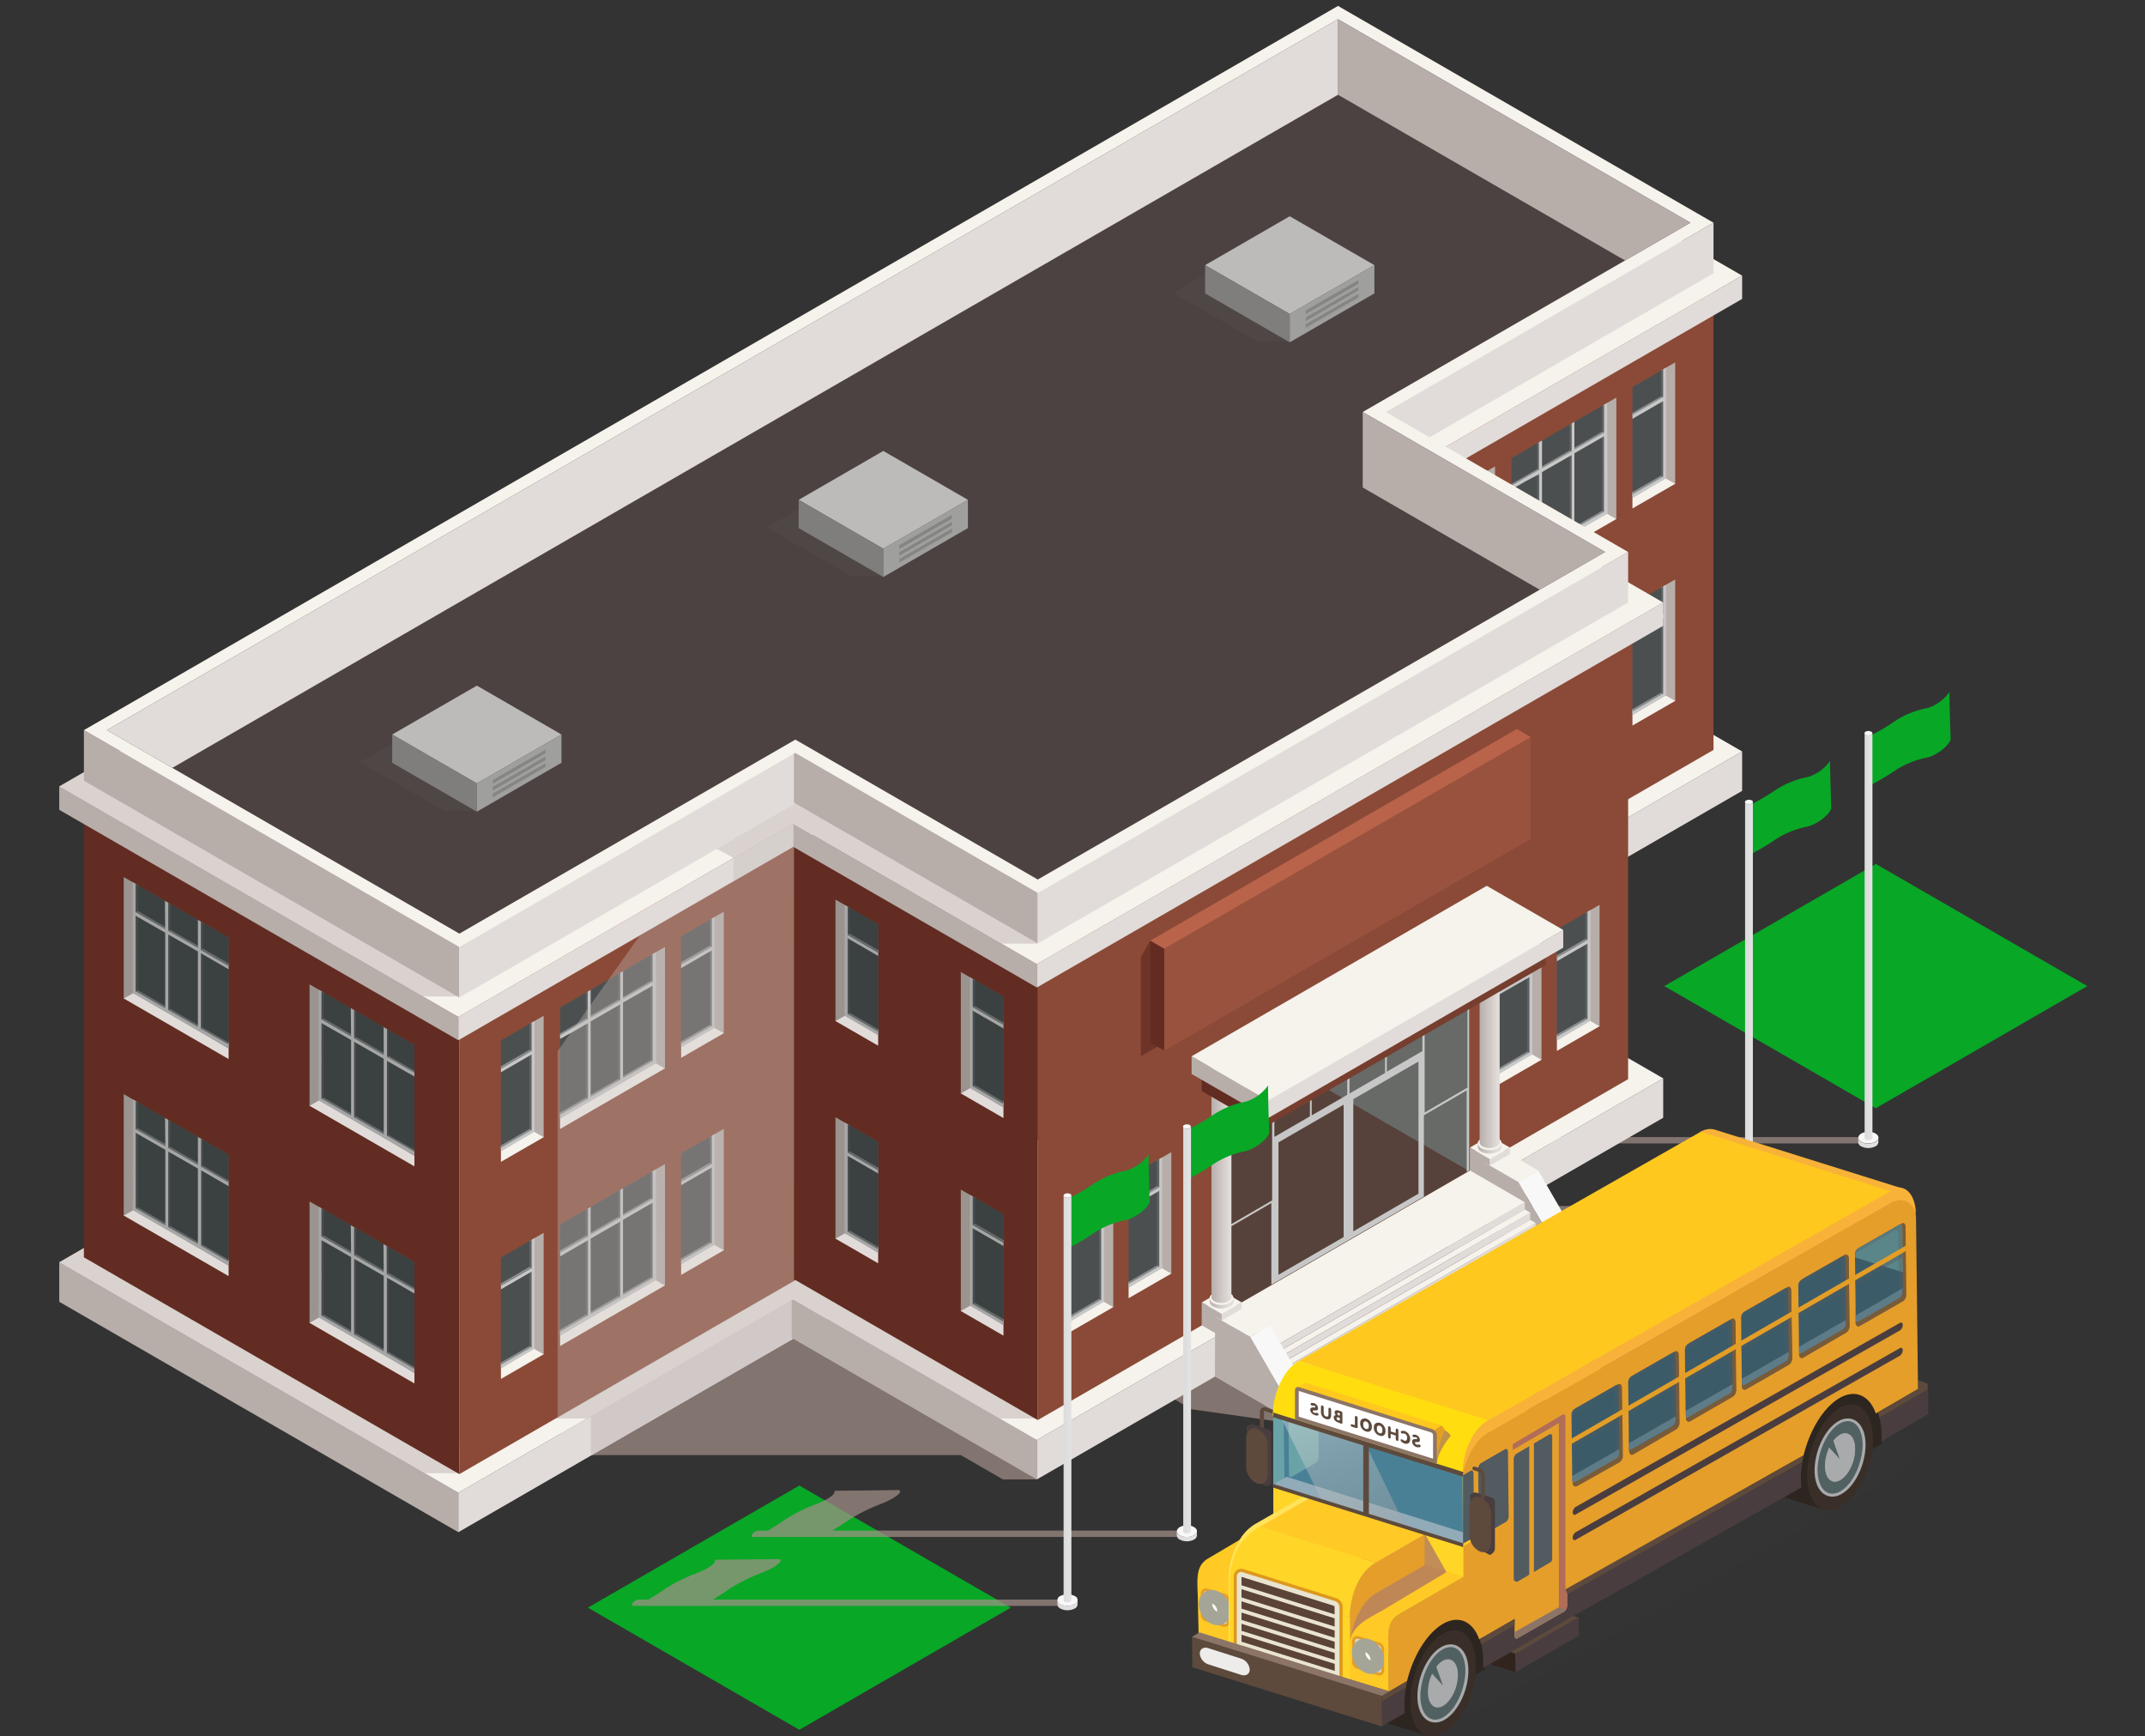 <svg xmlns="http://www.w3.org/2000/svg" xmlns:xlink="http://www.w3.org/1999/xlink" viewBox="0 0 362 293"><rect x="0" y="0" width="362" height="293" fill="#333333" stroke="none"/><defs><style>.cls-1{fill:none;}.cls-2{isolation:isolate;}.cls-3{fill:#08a726;}.cls-4{fill:#a59089;}.cls-4,.cls-68{opacity:0.7;}.cls-101,.cls-106,.cls-4,.cls-52,.cls-53,.cls-62,.cls-67,.cls-7,.cls-85{mix-blend-mode:multiply;}.cls-5{fill:#b7aeaa;}.cls-6{fill:#e1dcd9;}.cls-7{fill:#c6bdba;}.cls-34,.cls-52,.cls-53,.cls-7,.cls-71{opacity:0.6;}.cls-8{fill:#f6f2ec;}.cls-68,.cls-9{fill:#622c22;}.cls-10{fill:#8a4a37;}.cls-11{clip-path:url(#clip-path);}.cls-12{fill:#656363;}.cls-13{fill:#dedede;}.cls-14{fill:#878787;}.cls-15,.cls-34{fill:#343c3c;}.cls-15,.cls-67,.cls-95{opacity:0.5;}.cls-16{fill:#c7c7c7;}.cls-17{clip-path:url(#clip-path-2);}.cls-18{clip-path:url(#clip-path-3);}.cls-19{clip-path:url(#clip-path-4);}.cls-20{clip-path:url(#clip-path-5);}.cls-21{clip-path:url(#clip-path-6);}.cls-22{fill:#ae654f;}.cls-23{fill:#4c4241;}.cls-24{clip-path:url(#clip-path-7);}.cls-25{clip-path:url(#clip-path-8);}.cls-26{clip-path:url(#clip-path-9);}.cls-27{clip-path:url(#clip-path-10);}.cls-28{clip-path:url(#clip-path-11);}.cls-29{clip-path:url(#clip-path-12);}.cls-30{clip-path:url(#clip-path-13);}.cls-31{clip-path:url(#clip-path-14);}.cls-32{clip-path:url(#clip-path-15);}.cls-33{clip-path:url(#clip-path-16);}.cls-35{fill:#f8f8f8;}.cls-36{fill:url(#Безымянный_градиент_15);}.cls-37{fill:url(#Безымянный_градиент_15-2);}.cls-38{fill:url(#Безымянный_градиент_15-3);}.cls-39{fill:url(#Безымянный_градиент_15-4);}.cls-40{fill:#763e2e;}.cls-41{clip-path:url(#clip-path-17);}.cls-42{fill:#9b938f;}.cls-43{fill:#262d2d;opacity:0.65;}.cls-44{fill:#a6a6a6;}.cls-45{clip-path:url(#clip-path-18);}.cls-46{clip-path:url(#clip-path-19);}.cls-47{clip-path:url(#clip-path-20);}.cls-48{clip-path:url(#clip-path-21);}.cls-49{clip-path:url(#clip-path-22);}.cls-50{clip-path:url(#clip-path-23);}.cls-51{clip-path:url(#clip-path-24);}.cls-53{fill:#c3bbb8;}.cls-54{fill:url(#Безымянный_градиент_93);}.cls-55{fill:url(#Безымянный_градиент_93-2);}.cls-56{fill:url(#Безымянный_градиент_93-3);}.cls-57{fill:url(#Безымянный_градиент_93-4);}.cls-58{fill:url(#Безымянный_градиент_93-5);}.cls-59{fill:url(#Безымянный_градиент_93-6);}.cls-60{fill:url(#Безымянный_градиент_93-7);}.cls-61{fill:url(#Безымянный_градиент_93-8);}.cls-62{fill:#544e4d;}.cls-100,.cls-106,.cls-108,.cls-62,.cls-85,.cls-97{opacity:0.4;}.cls-63{fill:#bcbbba;}.cls-64,.cls-66,.cls-67{fill:#7f7e7d;}.cls-65{fill:#9f9f9e;}.cls-66,.cls-98{opacity:0.8;}.cls-69{fill:#99523d;}.cls-70{fill:#b9634a;}.cls-72{fill:#353534;}.cls-73{fill:#5d4a3c;}.cls-74{fill:#493d3f;}.cls-75{fill:#f8b239;}.cls-76{fill:#ffc926;}.cls-77{fill:#dbd7c3;}.cls-78{fill:#e49e25;}.cls-107,.cls-79{fill:#fff;}.cls-79{stroke:#a5a597;stroke-width:2.27px;}.cls-79,.cls-82{stroke-miterlimit:10;}.cls-80{fill:#ffd527;}.cls-81,.cls-82{fill:#2d251f;}.cls-82{stroke:#2d251f;stroke-width:0.76px;}.cls-83{fill:#30241d;}.cls-84{fill:#e59e2a;}.cls-85{fill:#62239e;}.cls-86{fill:#fec81e;}.cls-87{fill:#498095;}.cls-88{fill:#ffdd0f;}.cls-89{fill:#ffe35a;}.cls-106,.cls-90{fill:#525b60;}.cls-91{fill:#dd981d;}.cls-92{fill:#5b4337;}.cls-93{fill:#e9e4cf;}.cls-94{fill:#8c7567;}.cls-100,.cls-95{fill:#8bc7bd;}.cls-96{fill:#91abb9;}.cls-97{mix-blend-mode:overlay;fill:url(#linear-gradient);}.cls-99{fill:#3c5b68;}.cls-101{opacity:0.3;}.cls-102{fill:#edecea;}.cls-103{fill:#392f28;}.cls-104{fill:#516161;}.cls-105{fill:#a9aaac;}</style><clipPath id="clip-path"><polygon class="cls-1" points="272.78 103.72 255.08 113.94 255.08 134.43 272.78 124.22 272.78 103.72"/></clipPath><clipPath id="clip-path-2"><polygon class="cls-1" points="252.31 115.33 245.1 119.49 245.1 139.98 252.31 135.82 252.31 115.33"/></clipPath><clipPath id="clip-path-3"><polygon class="cls-1" points="282.71 97.78 275.5 101.94 275.5 122.43 282.71 118.27 282.71 97.78"/></clipPath><clipPath id="clip-path-4"><polygon class="cls-1" points="272.78 67.09 255.08 77.31 255.08 97.8 272.78 87.58 272.78 67.09"/></clipPath><clipPath id="clip-path-5"><polygon class="cls-1" points="252.31 78.7 245.1 82.86 245.1 103.35 252.31 99.19 252.31 78.7"/></clipPath><clipPath id="clip-path-6"><polygon class="cls-1" points="282.71 61.15 275.5 65.31 275.5 85.8 282.71 81.64 282.71 61.15"/></clipPath><clipPath id="clip-path-7"><polygon class="cls-1" points="269.95 152.68 262.75 156.84 262.75 177.33 269.95 173.17 269.95 152.68"/></clipPath><clipPath id="clip-path-8"><polygon class="cls-1" points="260.15 158.34 252.95 162.5 252.95 182.99 260.15 178.83 260.15 158.34"/></clipPath><clipPath id="clip-path-9"><polygon class="cls-1" points="197.68 194.41 190.47 198.57 190.47 219.06 197.68 214.9 197.68 194.41"/></clipPath><clipPath id="clip-path-10"><polygon class="cls-1" points="187.88 200.07 180.67 204.23 180.67 224.72 187.88 220.56 187.88 200.07"/></clipPath><clipPath id="clip-path-11"><polygon class="cls-1" points="112.22 196.42 94.52 206.64 94.52 227.13 112.22 216.91 112.22 196.42"/></clipPath><clipPath id="clip-path-12"><polygon class="cls-1" points="91.75 208.03 84.54 212.19 84.54 232.68 91.75 228.52 91.75 208.03"/></clipPath><clipPath id="clip-path-13"><polygon class="cls-1" points="122.15 190.48 114.95 194.64 114.95 215.13 122.15 210.97 122.15 190.48"/></clipPath><clipPath id="clip-path-14"><polygon class="cls-1" points="112.22 159.79 94.52 170.01 94.52 190.5 112.22 180.28 112.22 159.79"/></clipPath><clipPath id="clip-path-15"><polygon class="cls-1" points="91.75 171.4 84.54 175.56 84.54 196.05 91.75 191.89 91.75 171.4"/></clipPath><clipPath id="clip-path-16"><polygon class="cls-1" points="122.15 153.84 114.95 158 114.95 178.5 122.15 174.34 122.15 153.84"/></clipPath><linearGradient id="Безымянный_градиент_15" x1="203.88" y1="219.91" x2="207.1" y2="219.91" gradientUnits="userSpaceOnUse"><stop offset="0" stop-color="#b7aeaa"/><stop offset="1" stop-color="#e1dcd9"/></linearGradient><linearGradient id="Безымянный_градиент_15-2" x1="204.44" y1="201.83" x2="207.44" y2="201.83" xlink:href="#Безымянный_градиент_15"/><linearGradient id="Безымянный_градиент_15-3" x1="249.13" y1="193.78" x2="252.36" y2="193.78" xlink:href="#Безымянный_градиент_15"/><linearGradient id="Безымянный_градиент_15-4" x1="249.7" y1="179.77" x2="252.7" y2="179.77" xlink:href="#Безымянный_градиент_15"/><clipPath id="clip-path-17"><polygon class="cls-1" points="20.88 184.62 38.58 194.84 38.58 215.33 20.88 205.11 20.88 184.62"/></clipPath><clipPath id="clip-path-18"><polygon class="cls-1" points="20.88 147.99 38.58 158.21 38.58 178.7 20.88 168.48 20.88 147.99"/></clipPath><clipPath id="clip-path-19"><polygon class="cls-1" points="52.24 202.73 69.94 212.95 69.94 233.44 52.24 223.22 52.24 202.73"/></clipPath><clipPath id="clip-path-20"><polygon class="cls-1" points="52.24 166.1 69.94 176.31 69.94 196.81 52.24 186.59 52.24 166.1"/></clipPath><clipPath id="clip-path-21"><polygon class="cls-1" points="141 188.52 148.2 192.68 148.2 213.17 141 209.01 141 188.52"/></clipPath><clipPath id="clip-path-22"><polygon class="cls-1" points="162.15 200.73 169.35 204.89 169.35 225.38 162.15 221.22 162.15 200.73"/></clipPath><clipPath id="clip-path-23"><polygon class="cls-1" points="141 151.8 148.2 155.96 148.2 176.45 141 172.29 141 151.8"/></clipPath><clipPath id="clip-path-24"><polygon class="cls-1" points="162.15 164.01 169.35 168.17 169.35 188.66 162.15 184.5 162.15 164.01"/></clipPath><linearGradient id="Безымянный_градиент_93" x1="313.62" y1="192.81" x2="317.02" y2="192.81" gradientUnits="userSpaceOnUse"><stop offset="0" stop-color="#dbdbdb"/><stop offset="1" stop-color="#e3e3e3"/></linearGradient><linearGradient id="Безымянный_градиент_93-2" x1="314.66" y1="158.02" x2="315.98" y2="158.02" xlink:href="#Безымянный_градиент_93"/><linearGradient id="Безымянный_градиент_93-3" x1="293.47" y1="204.45" x2="296.87" y2="204.45" xlink:href="#Безымянный_градиент_93"/><linearGradient id="Безымянный_градиент_93-4" x1="294.51" y1="169.66" x2="295.82" y2="169.66" xlink:href="#Безымянный_градиент_93"/><linearGradient id="Безымянный_градиент_93-5" x1="198.61" y1="259.21" x2="202.01" y2="259.21" xlink:href="#Безымянный_градиент_93"/><linearGradient id="Безымянный_градиент_93-6" x1="199.65" y1="224.43" x2="200.96" y2="224.43" xlink:href="#Безымянный_градиент_93"/><linearGradient id="Безымянный_градиент_93-7" x1="178.46" y1="270.85" x2="181.85" y2="270.85" xlink:href="#Безымянный_градиент_93"/><linearGradient id="Безымянный_градиент_93-8" x1="179.5" y1="236.06" x2="180.81" y2="236.06" xlink:href="#Безымянный_градиент_93"/><linearGradient id="linear-gradient" x1="228.54" y1="231.52" x2="211.97" y2="290.05" gradientTransform="matrix(-1, 0, 0, 1, 450.5, 0)" gradientUnits="userSpaceOnUse"><stop offset="0" stop-color="#fff"/><stop offset="0.1" stop-color="#e6e6e6"/><stop offset="0.28" stop-color="#c2c2c2"/><stop offset="0.47" stop-color="#a5a5a5"/><stop offset="0.65" stop-color="#909090"/><stop offset="0.82" stop-color="#848484"/><stop offset="1" stop-color="gray"/></linearGradient></defs><title>16Монтажная область 1</title><g class="cls-2"><g id="Слой_17" data-name="Слой 17"><g id="_8" data-name="8"><polygon class="cls-3" points="352.26 166.39 316.57 187 280.88 166.39 316.57 145.78 352.26 166.39"/><polygon class="cls-3" points="170.59 271.27 134.9 291.88 99.21 271.27 134.9 250.67 170.59 271.27"/><polygon class="cls-4" points="173.97 222.84 159.89 202.73 131.13 196.05 91.74 245.53 162.15 245.53 169.26 249.64 174.98 249.64 173.97 222.84"/><path class="cls-4" d="M314.11,191.87H255.48c1.13-.67,2.09-1.29,2.74-1.77a29.55,29.55,0,0,1,5.72-2.83c.32-.13.61-.25.85-.37,2.52-1.23,2.36-1.87,1.75-1.87,0,0-7.35.1-10.68.11,0,.29,0,.79-1.94,1.76-.24.12-.53.24-.85.37a30.6,30.6,0,0,0-5.73,2.83c-.65.48-1.61,1.1-2.73,1.77H243a1.44,1.44,0,0,0-1,.54c-.24.29-.19.53.11.53H316Z"/><path class="cls-4" d="M294,203.5H235.32c1.14-.67,2.09-1.29,2.74-1.77a30.6,30.6,0,0,1,5.73-2.83,9,9,0,0,0,.85-.37c2.52-1.22,2.36-1.86,1.74-1.86,0,0-7.34.09-10.67.11,0,.28,0,.79-1.94,1.75-.25.12-.53.25-.85.37a29.62,29.62,0,0,0-5.73,2.84c-.66.48-1.61,1.1-2.73,1.76h-1.65a1.42,1.42,0,0,0-1,.54c-.24.3-.19.54.11.54h73.86Z"/><path class="cls-4" d="M218.4,240h-1.77l-15.53-2.2-6.18-3.57,12.36-6.13,9.11,6.49Zm43.38-31.62-9.11-6.49L240.31,208l6.18,3.57L262,213.8h1.76Z"/><g id="Axonometric_Cube-2" data-name="Axonometric Cube"><g id="Axonometric_Cube-3" data-name="Axonometric Cube"><polygon id="Cube_face_-_left" data-name="Cube face - left" class="cls-5" points="77.35 258.54 10 219.66 10 213 77.35 251.89 77.35 258.54"/><polygon id="Cube_face_-_right" data-name="Cube face - right" class="cls-6" points="294.01 133.45 77.35 258.54 77.35 251.89 294.01 126.8 294.01 133.45"/><polygon class="cls-7" points="137.66 217.07 99.72 238.97 99.72 245.62 137.66 223.72 137.66 217.07"/></g><polygon id="Cube_face_-_left-2" data-name="Cube face - left" class="cls-5" points="174.98 249.64 133.62 225.76 133.62 219.11 174.98 242.99 174.98 249.64"/><polygon id="Cube_face_-_right-2" data-name="Cube face - right" class="cls-6" points="280.69 188.61 174.98 249.64 174.98 242.99 280.69 181.96 280.69 188.61"/><polygon class="cls-8" points="294.01 126.8 226.66 87.92 10 213 77.35 251.89 133.88 219.25 174.98 242.99 280.69 181.96 239.58 158.23 294.01 126.8"/><path class="cls-7" d="M178.19,115.9,10,213l61.61,35.58H77.9a8.32,8.32,0,0,1-.4-4.2,18,18,0,0,1,4.06-8.23c1.89-2.27,5.09.93,3.33,3.21H99.06l34.82-20.11,34.82,20.11h6.82v-21a2.22,2.22,0,0,1,2.67-2.19Z"/></g><g id="Axonometric_Cube-4" data-name="Axonometric Cube"><g id="Axonometric_Cube-5" data-name="Axonometric Cube"><polygon id="Cube_face_-_left-3" data-name="Cube face - left" class="cls-9" points="77.52 248.74 14.16 212.16 14.16 133.82 77.52 170.4 77.52 248.74"/><polygon id="Cube_face_-_right-3" data-name="Cube face - right" class="cls-10" points="289.18 126.54 77.52 248.74 77.52 170.4 289.18 48.2 289.18 126.54"/></g><g id="_17-27" data-name="17"><g class="cls-11"><polygon class="cls-12" points="254.02 114.03 254.11 133.22 270.87 123.38 270.94 104.4 254.02 114.03"/><polygon class="cls-8" points="274.35 125.03 252.11 137.87 248.35 135.7 270.59 122.86 274.35 125.03"/><polygon class="cls-5" points="275.93 126.05 270.41 122.86 270.41 101.85 275.93 105.04 275.93 126.05"/><g class="cls-2"><polygon class="cls-13" points="254.81 132.19 254.49 132 270.4 122.81 270.73 123 254.81 132.19"/><polygon class="cls-14" points="270.73 123 270.4 122.81 270.4 110.06 270.72 110.25 270.73 123"/><polygon class="cls-14" points="270.72 109.64 270.4 109.45 270.38 104.43 270.71 104.62 270.72 109.64"/><polygon class="cls-13" points="254.81 118.83 254.49 118.64 270.4 109.45 270.72 109.64 254.81 118.83"/><polygon class="cls-14" points="254.28 133.11 253.96 132.92 253.94 113.31 254.26 113.5 254.28 133.11"/><polygon class="cls-13" points="254.26 113.5 253.94 113.31 270.91 103.51 271.24 103.7 254.26 113.5"/></g><polygon class="cls-14" points="265.24 126.17 264.91 125.98 264.91 113.23 265.23 113.42 265.24 126.17"/><polygon class="cls-14" points="265.23 112.81 264.91 112.62 264.89 107.6 265.22 107.79 265.23 112.81"/><polygon class="cls-14" points="259.76 129.33 259.44 129.14 259.44 116.39 259.76 116.58 259.76 129.33"/><polygon class="cls-14" points="259.76 115.97 259.43 115.78 259.42 110.76 259.75 110.95 259.76 115.97"/><polygon class="cls-15" points="254.02 114.03 254.11 133.22 270.87 123.38 270.94 104.4 254.02 114.03"/><path class="cls-16" d="M271.24,103.7l-11,6.33-5.21,3v.61l2.45-1.42,2.23-1.28v5l-4.69,2.71v.61l2.46-1.42,2.23-1.29v12.75l-4.46,2.58-.23.13v.62l5.23-3,11-6.33Zm-11,6.94,5-2.86v5l-5,2.86Zm0,18.39,0-12.75,5-2.86v12.75Zm5.46-21.55,4.95-2.86v5l-5,2.87Zm0,18.38,0-12.74,5-2.87V123Z"/></g></g><g id="_17-28" data-name="17"><g class="cls-17"><polygon class="cls-12" points="244.05 119.58 244.13 138.77 250.4 134.99 250.47 116 244.05 119.58"/><polygon class="cls-8" points="253.88 136.64 242.13 143.42 238.37 141.25 250.12 134.47 253.88 136.64"/><polygon class="cls-5" points="255.46 137.65 249.94 134.47 249.94 113.46 255.46 116.64 255.46 137.65"/><g class="cls-2"><polygon class="cls-13" points="244.84 137.74 244.51 137.55 249.93 134.42 250.25 134.61 244.84 137.74"/><polygon class="cls-14" points="250.25 134.61 249.93 134.42 249.93 121.67 250.25 121.86 250.25 134.61"/><polygon class="cls-14" points="250.25 121.25 249.92 121.06 249.91 116.04 250.24 116.23 250.25 121.25"/><polygon class="cls-13" points="244.83 124.38 244.51 124.19 249.92 121.06 250.25 121.25 244.83 124.38"/><polygon class="cls-14" points="244.31 138.66 243.98 138.47 243.96 118.86 244.28 119.05 244.31 138.66"/><polygon class="cls-13" points="244.28 119.05 243.96 118.86 250.44 115.12 250.77 115.31 244.28 119.05"/></g><polygon class="cls-15" points="244.05 119.58 244.13 138.77 250.4 134.99 250.47 116 244.05 119.58"/><path class="cls-16" d="M244.29,119.05l6.48-3.74,0,19.61-6.48,3.74Zm6,15.56V121.86L244.83,125v12.75l5.41-3.13Zm0-13.36v-5l-5.42,3.12v5l5.42-3.13Z"/></g></g><g id="_17-29" data-name="17"><g class="cls-18"><polygon class="cls-12" points="274.45 102.03 274.53 121.22 280.8 117.44 280.87 98.45 274.45 102.03"/><polygon class="cls-8" points="284.28 119.08 272.53 125.87 268.77 123.7 280.52 116.92 284.28 119.08"/><polygon class="cls-5" points="285.86 120.1 280.35 116.91 280.35 95.91 285.86 99.09 285.86 120.1"/><g class="cls-2"><polygon class="cls-13" points="275.24 120.19 274.91 120 280.33 116.87 280.65 117.06 275.24 120.19"/><polygon class="cls-14" points="280.65 117.06 280.33 116.87 280.33 104.12 280.65 104.31 280.65 117.06"/><polygon class="cls-14" points="280.65 103.7 280.33 103.51 280.31 98.48 280.64 98.67 280.65 103.7"/><polygon class="cls-13" points="275.24 106.83 274.91 106.64 280.33 103.51 280.65 103.7 275.24 106.83"/><polygon class="cls-14" points="274.71 121.1 274.38 120.92 274.36 101.31 274.69 101.5 274.71 121.1"/><polygon class="cls-13" points="274.69 101.5 274.36 101.31 280.84 97.56 281.17 97.75 274.69 101.5"/></g><polygon class="cls-15" points="274.45 102.03 274.53 121.22 280.8 117.44 280.87 98.45 274.45 102.03"/><path class="cls-16" d="M274.69,101.5l6.48-3.75,0,19.61-6.48,3.74Zm6,15.56V104.31l-5.41,3.13v12.75l5.42-3.13Zm0-13.36v-5l-5.42,3.13,0,5,5.41-3.13Z"/></g></g><g id="_17-30" data-name="17"><g class="cls-19"><polygon class="cls-12" points="254.02 77.4 254.11 96.59 270.87 86.75 270.94 67.76 254.02 77.4"/><polygon class="cls-8" points="274.35 88.4 252.11 101.24 248.35 99.07 270.59 86.23 274.35 88.4"/><polygon class="cls-5" points="275.93 89.41 270.41 86.23 270.41 65.22 275.93 68.41 275.93 89.41"/><g class="cls-2"><polygon class="cls-13" points="254.81 95.56 254.49 95.37 270.4 86.18 270.73 86.37 254.81 95.56"/><polygon class="cls-14" points="270.73 86.37 270.4 86.18 270.4 73.43 270.72 73.62 270.73 86.37"/><polygon class="cls-14" points="270.72 73.01 270.4 72.82 270.38 67.8 270.71 67.99 270.72 73.01"/><polygon class="cls-13" points="254.81 82.2 254.49 82.01 270.4 72.82 270.72 73.01 254.81 82.2"/><polygon class="cls-14" points="254.28 96.48 253.96 96.29 253.94 76.68 254.26 76.87 254.28 96.48"/><polygon class="cls-13" points="254.26 76.87 253.94 76.68 270.91 66.88 271.24 67.07 254.26 76.87"/></g><polygon class="cls-14" points="265.24 89.54 264.91 89.35 264.91 76.6 265.23 76.79 265.24 89.54"/><polygon class="cls-14" points="265.23 76.18 264.91 75.99 264.89 70.97 265.22 71.16 265.23 76.18"/><polygon class="cls-14" points="259.76 92.7 259.44 92.51 259.44 79.76 259.76 79.95 259.76 92.7"/><polygon class="cls-14" points="259.76 79.34 259.43 79.15 259.42 74.13 259.75 74.32 259.76 79.34"/><polygon class="cls-15" points="254.02 77.4 254.11 96.59 270.87 86.75 270.94 67.76 254.02 77.4"/><path class="cls-16" d="M271.24,67.07l-11,6.33-5.21,3V77l2.45-1.42,2.23-1.28v5l-4.69,2.71v.61l2.46-1.42L259.76,80V92.7l-4.46,2.58-.23.13V96l5.23-3,11-6.33Zm-11,6.94,5-2.86v5l-5,2.86Zm0,18.38,0-12.74,5-2.86V89.54Zm5.46-21.55L270.71,68v5l-5,2.86Zm0,18.39,0-12.74,5-2.87V86.37Z"/></g></g><g id="_17-31" data-name="17"><g class="cls-20"><polygon class="cls-12" points="244.05 82.95 244.13 102.14 250.4 98.36 250.47 79.37 244.05 82.95"/><polygon class="cls-8" points="253.88 100.01 242.13 106.79 238.37 104.62 250.12 97.84 253.88 100.01"/><polygon class="cls-5" points="255.46 101.02 249.94 97.83 249.94 76.83 255.46 80.01 255.46 101.02"/><g class="cls-2"><polygon class="cls-13" points="244.84 101.11 244.51 100.92 249.93 97.79 250.25 97.98 244.84 101.11"/><polygon class="cls-14" points="250.25 97.98 249.93 97.79 249.93 85.04 250.25 85.23 250.25 97.98"/><polygon class="cls-14" points="250.25 84.62 249.92 84.43 249.91 79.41 250.24 79.59 250.25 84.62"/><polygon class="cls-13" points="244.83 87.75 244.51 87.56 249.92 84.43 250.25 84.62 244.83 87.75"/><polygon class="cls-14" points="244.31 102.03 243.98 101.84 243.96 82.23 244.28 82.42 244.31 102.03"/><polygon class="cls-13" points="244.28 82.42 243.96 82.23 250.44 78.49 250.77 78.68 244.28 82.42"/></g><polygon class="cls-15" points="244.05 82.95 244.13 102.14 250.4 98.36 250.47 79.37 244.05 82.95"/><path class="cls-16" d="M244.29,82.42l6.48-3.74,0,19.6L244.31,102Zm6,15.56V85.23l-5.42,3.13v12.75L250.25,98Zm0-13.36v-5l-5.42,3.13v5l5.42-3.13Z"/></g></g><g id="_17-32" data-name="17"><g class="cls-21"><polygon class="cls-12" points="274.45 65.39 274.53 84.59 280.8 80.81 280.87 61.82 274.45 65.39"/><polygon class="cls-8" points="284.28 82.45 272.53 89.23 268.77 87.06 280.52 80.28 284.28 82.45"/><polygon class="cls-5" points="285.86 83.47 280.35 80.28 280.35 59.27 285.86 62.46 285.86 83.47"/><g class="cls-2"><polygon class="cls-13" points="275.24 83.55 274.91 83.36 280.33 80.24 280.65 80.43 275.24 83.55"/><polygon class="cls-14" points="280.65 80.43 280.33 80.24 280.33 67.49 280.65 67.68 280.65 80.43"/><polygon class="cls-14" points="280.65 67.07 280.33 66.88 280.31 61.85 280.64 62.04 280.65 67.07"/><polygon class="cls-13" points="275.24 70.19 274.91 70 280.33 66.88 280.65 67.07 275.24 70.19"/><polygon class="cls-14" points="274.71 84.47 274.38 84.28 274.36 64.67 274.69 64.86 274.71 84.47"/><polygon class="cls-13" points="274.69 64.86 274.36 64.67 280.84 60.93 281.17 61.12 274.69 64.86"/></g><polygon class="cls-15" points="274.45 65.39 274.53 84.59 280.8 80.81 280.87 61.82 274.45 65.39"/><path class="cls-16" d="M274.69,64.86l6.48-3.74,0,19.61-6.48,3.74Zm6,15.57V67.68l-5.41,3.12V83.55l5.42-3.12Zm0-13.36V62l-5.42,3.13,0,5,5.41-3.12Z"/></g></g><polygon id="Cube_face_-_left-4" data-name="Cube face - left" class="cls-9" points="175.14 239.62 133.99 215.85 133.99 137.51 175.14 161.28 175.14 239.62"/><polygon id="Cube_face_-_right-4" data-name="Cube face - right" class="cls-10" points="274.77 182.1 175.14 239.62 175.14 161.28 274.77 103.76 274.77 182.1"/><polygon class="cls-22" points="289.18 48.2 225.81 11.62 14.16 133.82 77.52 170.4 134.23 137.66 175.14 161.28 274.77 103.76 233.86 80.14 289.18 48.2"/></g><g id="Axonometric_Cube-6" data-name="Axonometric Cube"><g id="Axonometric_Cube-7" data-name="Axonometric Cube"><polygon id="Cube_face_-_left-5" data-name="Cube face - left" class="cls-5" points="77.35 175.53 10 136.65 10 132.71 77.35 171.6 77.35 175.53"/><polygon id="Cube_face_-_right-5" data-name="Cube face - right" class="cls-6" points="294.01 50.44 77.35 175.53 77.35 171.6 294.01 46.51 294.01 50.44"/></g><polygon id="Cube_face_-_left-6" data-name="Cube face - left" class="cls-5" points="174.98 166.63 133.89 142.9 133.89 138.97 174.98 162.69 174.98 166.63"/><polygon id="Cube_face_-_right-6" data-name="Cube face - right" class="cls-6" points="280.69 105.6 174.98 166.63 174.98 162.69 280.69 101.67 280.69 105.6"/><polygon class="cls-8" points="294.01 46.51 226.66 7.63 10 132.71 77.35 171.6 133.88 138.96 174.98 162.69 280.69 101.67 239.58 77.93 294.01 46.51"/><path class="cls-7" d="M163.59,134.78c-6.28-6.38-12.71-12.47-19.51-18.31-14.14-12.13-28.16-25.12-43.14-36.26L10,132.71l61.34,35.42H77.4c0-11.4-.93-14,1.62-14.73a2.31,2.31,0,0,1,4.4,0c.49,1.59,2.69,1,5.22-.31a133,133,0,0,1,11.89-7.49c2.25-1.79,4.36-4.34,6.48-2.52,1.66-.51,2.94-1.16,4,.2h10.06l2.7,1.46,10.1-5.83,35.17,20.31h6V143.85C170.42,142,167.21,138.46,163.59,134.78Z"/></g><g id="Axonometric_Cube-8" data-name="Axonometric Cube"><g id="Axonometric_Cube-9" data-name="Axonometric Cube"><polygon id="Cube_face_-_left-7" data-name="Cube face - left" class="cls-5" points="77.52 168.32 14.16 131.73 14.16 123.2 77.52 159.78 77.52 168.32"/><polygon id="Cube_face_-_right-7" data-name="Cube face - right" class="cls-6" points="289.18 46.12 77.52 168.32 77.52 159.78 289.18 37.58 289.18 46.12"/></g><polygon id="Cube_face_-_left-8" data-name="Cube face - left" class="cls-5" points="175.14 159.19 133.99 135.43 133.99 126.89 175.14 150.66 175.14 159.19"/><polygon id="Cube_face_-_right-8" data-name="Cube face - right" class="cls-6" points="274.77 101.67 175.14 159.19 175.14 150.66 274.77 93.14 274.77 101.67"/><polygon class="cls-8" points="289.18 37.58 225.81 1 14.16 123.2 77.52 159.78 134.23 127.04 175.14 150.66 274.77 93.14 233.86 69.52 289.18 37.58"/><polygon class="cls-23" points="18.04 123.2 225.81 3.24 285.29 37.58 229.98 69.52 270.88 93.14 175.14 148.41 134.23 124.8 77.53 157.54 18.04 123.2"/></g><g id="_17-33" data-name="17"><g class="cls-24"><polygon class="cls-12" points="261.69 156.93 261.78 176.12 268.04 172.34 268.11 153.35 261.69 156.93"/><polygon class="cls-8" points="271.52 173.99 259.78 180.77 256.02 178.6 267.76 171.82 271.52 173.99"/><polygon class="cls-5" points="273.11 175 267.59 171.82 267.59 150.81 273.11 153.99 273.11 175"/><g class="cls-2"><polygon class="cls-13" points="262.48 175.09 262.16 174.9 267.57 171.77 267.9 171.96 262.48 175.09"/><polygon class="cls-14" points="267.9 171.96 267.57 171.77 267.57 159.02 267.9 159.21 267.9 171.96"/><polygon class="cls-14" points="267.9 158.6 267.57 158.41 267.56 153.39 267.88 153.58 267.9 158.6"/><polygon class="cls-13" points="262.48 161.73 262.15 161.54 267.57 158.41 267.9 158.6 262.48 161.73"/><polygon class="cls-14" points="261.95 176.01 261.63 175.82 261.61 156.21 261.93 156.4 261.95 176.01"/><polygon class="cls-13" points="261.93 156.4 261.61 156.21 268.09 152.47 268.41 152.66 261.93 156.4"/></g><polygon class="cls-15" points="261.69 156.93 261.78 176.12 268.04 172.34 268.11 153.35 261.69 156.93"/><path class="cls-16" d="M261.93,156.4l6.48-3.74,0,19.61L262,176Zm6,15.56V159.21l-5.42,3.13v12.75L267.9,172Zm0-13.36,0-5-5.41,3.12v5l5.42-3.13Z"/></g></g><g id="_17-34" data-name="17"><g class="cls-25"><polygon class="cls-12" points="251.89 162.59 251.98 181.78 258.24 178 258.31 159.01 251.89 162.59"/><polygon class="cls-8" points="261.72 179.65 249.98 186.43 246.22 184.26 257.96 177.48 261.72 179.65"/><polygon class="cls-5" points="263.31 180.66 257.79 177.47 257.79 156.47 263.31 159.65 263.31 180.66"/><g class="cls-2"><polygon class="cls-13" points="252.68 180.75 252.36 180.56 257.77 177.43 258.1 177.62 252.68 180.75"/><polygon class="cls-14" points="258.1 177.62 257.77 177.43 257.77 164.68 258.1 164.87 258.1 177.62"/><polygon class="cls-14" points="258.1 164.26 257.77 164.07 257.76 159.04 258.08 159.23 258.1 164.26"/><polygon class="cls-13" points="252.68 167.39 252.35 167.2 257.77 164.07 258.1 164.26 252.68 167.39"/><polygon class="cls-14" points="252.15 181.66 251.83 181.48 251.81 161.87 252.13 162.06 252.15 181.66"/><polygon class="cls-13" points="252.13 162.06 251.81 161.87 258.29 158.13 258.61 158.32 252.13 162.06"/></g><polygon class="cls-15" points="251.89 162.59 251.98 181.78 258.24 178 258.31 159.01 251.89 162.59"/><path class="cls-16" d="M252.13,162.06l6.48-3.74,0,19.6-6.48,3.75Zm6,15.56V164.87L252.68,168v12.75l5.42-3.13Zm0-13.36,0-5-5.41,3.13v5l5.42-3.13Z"/></g></g><g id="_17-35" data-name="17"><g class="cls-26"><polygon class="cls-12" points="189.41 198.66 189.5 217.85 195.76 214.07 195.83 195.08 189.41 198.66"/><polygon class="cls-8" points="199.24 215.72 187.5 222.5 183.74 220.33 195.48 213.55 199.24 215.72"/><polygon class="cls-5" points="200.83 216.73 195.31 213.55 195.31 192.54 200.83 195.72 200.83 216.73"/><g class="cls-2"><polygon class="cls-13" points="190.2 216.82 189.88 216.63 195.29 213.5 195.62 213.69 190.2 216.82"/><polygon class="cls-14" points="195.62 213.69 195.29 213.5 195.29 200.75 195.62 200.94 195.62 213.69"/><polygon class="cls-14" points="195.62 200.33 195.29 200.14 195.28 195.12 195.6 195.31 195.62 200.33"/><polygon class="cls-13" points="190.2 203.46 189.88 203.27 195.29 200.14 195.62 200.33 190.2 203.46"/><polygon class="cls-14" points="189.67 217.74 189.35 217.55 189.33 197.94 189.65 198.13 189.67 217.74"/><polygon class="cls-13" points="189.65 198.13 189.33 197.94 195.81 194.2 196.13 194.39 189.65 198.13"/></g><polygon class="cls-15" points="189.41 198.66 189.5 217.85 195.76 214.07 195.83 195.08 189.41 198.66"/><path class="cls-16" d="M189.65,198.13l6.48-3.74,0,19.61-6.48,3.74Zm6,15.56V200.94l-5.42,3.13v12.75l5.42-3.13Zm0-13.36,0-5-5.41,3.12v5l5.42-3.13Z"/></g></g><g id="_17-36" data-name="17"><g class="cls-27"><polygon class="cls-12" points="179.61 204.32 179.7 223.51 185.96 219.73 186.03 200.74 179.61 204.32"/><polygon class="cls-8" points="189.44 221.38 177.7 228.16 173.94 225.99 185.68 219.21 189.44 221.38"/><polygon class="cls-5" points="191.03 222.39 185.51 219.21 185.51 198.2 191.03 201.38 191.03 222.39"/><g class="cls-2"><polygon class="cls-13" points="180.4 222.48 180.08 222.29 185.5 219.16 185.82 219.35 180.4 222.48"/><polygon class="cls-14" points="185.82 219.35 185.5 219.16 185.49 206.41 185.82 206.6 185.82 219.35"/><polygon class="cls-14" points="185.82 205.99 185.49 205.8 185.48 200.78 185.8 200.96 185.82 205.99"/><polygon class="cls-13" points="180.4 209.12 180.07 208.93 185.49 205.8 185.82 205.99 180.4 209.12"/><polygon class="cls-14" points="179.87 223.4 179.55 223.21 179.53 203.6 179.85 203.79 179.87 223.4"/><polygon class="cls-13" points="179.85 203.79 179.53 203.6 186.01 199.86 186.33 200.05 179.85 203.79"/></g><polygon class="cls-15" points="179.61 204.32 179.7 223.51 185.96 219.73 186.03 200.74 179.61 204.32"/><path class="cls-16" d="M179.85,203.79l6.48-3.74,0,19.6-6.48,3.75Zm6,15.56V206.6l-5.42,3.13v12.75l5.42-3.13Zm0-13.36,0-5-5.41,3.13v5l5.42-3.13Z"/></g></g><g id="_17-37" data-name="17"><g class="cls-28"><polygon class="cls-12" points="93.47 206.73 93.55 225.92 110.31 216.08 110.38 197.09 93.47 206.73"/><polygon class="cls-8" points="113.79 217.73 91.55 230.57 87.79 228.4 110.03 215.56 113.79 217.73"/><polygon class="cls-5" points="115.37 218.74 109.86 215.56 109.86 194.55 115.37 197.73 115.37 218.74"/><g class="cls-2"><polygon class="cls-13" points="94.26 224.89 93.93 224.7 109.84 215.51 110.17 215.7 94.26 224.89"/><polygon class="cls-14" points="110.17 215.7 109.84 215.51 109.84 202.76 110.17 202.95 110.17 215.7"/><polygon class="cls-14" points="110.17 202.34 109.84 202.15 109.82 197.13 110.15 197.32 110.17 202.34"/><polygon class="cls-13" points="94.25 211.53 93.93 211.34 109.84 202.15 110.17 202.34 94.25 211.53"/><polygon class="cls-14" points="93.73 225.81 93.4 225.62 93.38 206.01 93.71 206.2 93.73 225.81"/><polygon class="cls-13" points="93.71 206.2 93.38 206.01 110.36 196.21 110.68 196.4 93.71 206.2"/></g><polygon class="cls-14" points="104.68 218.87 104.35 218.68 104.35 205.93 104.68 206.12 104.68 218.87"/><polygon class="cls-14" points="104.67 205.51 104.35 205.32 104.33 200.3 104.66 200.49 104.67 205.51"/><polygon class="cls-14" points="99.2 222.03 98.88 221.84 98.88 209.09 99.2 209.28 99.2 222.03"/><polygon class="cls-14" points="99.2 208.67 98.88 208.48 98.86 203.46 99.19 203.65 99.2 208.67"/><polygon class="cls-15" points="93.47 206.73 93.55 225.92 110.31 216.08 110.38 197.09 93.47 206.73"/><path class="cls-16" d="M110.68,196.4l-11,6.33-5.21,3v.62L97,204.93l2.23-1.28v5l-4.69,2.71V212L97,210.57l2.23-1.29V222l-4.46,2.58-.24.13v.61l5.23-3,11-6.33Zm-11,6.94,5-2.86v5l-5,2.86Zm0,18.38V209l5-2.86v12.75Zm5.46-21.55,5-2.85v5l-5,2.86Zm0,18.39V205.82l5-2.87V215.7Z"/></g></g><g id="_17-38" data-name="17"><g class="cls-29"><polygon class="cls-12" points="83.49 212.28 83.57 231.47 89.84 227.69 89.91 208.7 83.49 212.28"/><polygon class="cls-8" points="93.32 229.34 81.57 236.12 77.81 233.95 89.56 227.16 93.32 229.34"/><polygon class="cls-5" points="94.9 230.35 89.39 227.16 89.39 206.16 94.9 209.34 94.9 230.35"/><g class="cls-2"><polygon class="cls-13" points="84.28 230.44 83.95 230.25 89.37 227.12 89.69 227.31 84.28 230.44"/><polygon class="cls-14" points="89.69 227.31 89.37 227.12 89.37 214.37 89.69 214.56 89.69 227.31"/><polygon class="cls-14" points="89.69 213.95 89.37 213.76 89.35 208.73 89.68 208.92 89.69 213.95"/><polygon class="cls-13" points="84.28 217.08 83.95 216.89 89.37 213.76 89.69 213.95 84.28 217.08"/><polygon class="cls-14" points="83.75 231.35 83.42 231.16 83.4 211.56 83.73 211.75 83.75 231.35"/><polygon class="cls-13" points="83.73 211.75 83.4 211.56 89.88 207.82 90.21 208.01 83.73 211.75"/></g><polygon class="cls-15" points="83.49 212.28 83.57 231.47 89.84 227.69 89.91 208.7 83.49 212.28"/><path class="cls-16" d="M83.73,211.75,90.21,208l0,19.6-6.48,3.74Zm6,15.56V214.56l-5.41,3.13v12.75l5.42-3.13Zm0-13.36v-5l-5.42,3.13,0,5L89.69,214Z"/></g></g><g id="_17-39" data-name="17"><g class="cls-30"><polygon class="cls-12" points="113.89 194.72 113.98 213.92 120.24 210.13 120.31 191.15 113.89 194.72"/><polygon class="cls-8" points="123.72 211.78 111.98 218.56 108.22 216.39 119.96 209.61 123.72 211.78"/><polygon class="cls-5" points="125.31 212.8 119.79 209.61 119.79 188.6 125.31 191.79 125.31 212.8"/><g class="cls-2"><polygon class="cls-13" points="114.68 212.88 114.36 212.69 119.77 209.57 120.1 209.76 114.68 212.88"/><polygon class="cls-14" points="120.1 209.76 119.77 209.57 119.77 196.82 120.1 197.01 120.1 209.76"/><polygon class="cls-14" points="120.09 196.4 119.77 196.21 119.75 191.18 120.08 191.37 120.09 196.4"/><polygon class="cls-13" points="114.68 199.52 114.35 199.33 119.77 196.21 120.09 196.4 114.68 199.52"/><polygon class="cls-14" points="114.15 213.8 113.83 213.61 113.8 194 114.13 194.19 114.15 213.8"/><polygon class="cls-13" points="114.13 194.19 113.8 194 120.28 190.26 120.61 190.45 114.13 194.19"/></g><polygon class="cls-15" points="113.89 194.72 113.98 213.92 120.24 210.13 120.31 191.15 113.89 194.72"/><path class="cls-16" d="M114.13,194.19l6.48-3.74,0,19.61-6.48,3.74Zm6,15.57V197l-5.42,3.12v12.75l5.42-3.12Zm0-13.36v-5l-5.42,3.13,0,5,5.41-3.12Z"/></g></g><g id="_17-40" data-name="17"><g class="cls-31"><polygon class="cls-12" points="93.47 170.1 93.55 189.29 110.31 179.45 110.38 160.46 93.47 170.1"/><polygon class="cls-8" points="113.79 181.1 91.55 193.94 87.79 191.77 110.03 178.93 113.79 181.1"/><polygon class="cls-5" points="115.37 182.11 109.86 178.93 109.86 157.92 115.37 161.1 115.37 182.11"/><g class="cls-2"><polygon class="cls-13" points="94.26 188.26 93.93 188.07 109.84 178.88 110.17 179.07 94.26 188.26"/><polygon class="cls-14" points="110.17 179.07 109.84 178.88 109.84 166.13 110.17 166.32 110.17 179.07"/><polygon class="cls-14" points="110.17 165.71 109.84 165.52 109.82 160.5 110.15 160.69 110.17 165.71"/><polygon class="cls-13" points="94.25 174.9 93.93 174.71 109.84 165.52 110.17 165.71 94.25 174.9"/><polygon class="cls-14" points="93.73 189.18 93.4 188.99 93.38 169.38 93.71 169.57 93.73 189.18"/><polygon class="cls-13" points="93.71 169.57 93.38 169.38 110.36 159.58 110.68 159.77 93.71 169.57"/></g><polygon class="cls-14" points="104.68 182.24 104.35 182.05 104.35 169.3 104.68 169.49 104.68 182.24"/><polygon class="cls-14" points="104.67 168.88 104.35 168.69 104.33 163.66 104.66 163.85 104.67 168.88"/><polygon class="cls-14" points="99.2 185.4 98.88 185.21 98.88 172.46 99.2 172.65 99.2 185.4"/><polygon class="cls-14" points="99.2 172.04 98.88 171.85 98.86 166.82 99.19 167.01 99.2 172.04"/><polygon class="cls-15" points="93.47 170.1 93.55 189.29 110.31 179.45 110.38 160.46 93.47 170.1"/><path class="cls-16" d="M110.68,159.77l-11,6.33-5.21,3v.61L97,168.3,99.19,167v5l-4.69,2.71v.61L97,173.94l2.23-1.29V185.4L94.75,188l-.24.14v.61l5.23-3,11-6.33Zm-11,6.94,5-2.86v5l-5,2.87Zm0,18.38V172.35l5-2.87v12.75Zm5.46-21.55,5-2.86v5l-5,2.86Zm0,18.39V169.18l5-2.86v12.75Z"/></g></g><g id="_17-41" data-name="17"><g class="cls-32"><polygon class="cls-12" points="83.49 175.65 83.57 194.84 89.84 191.06 89.91 172.07 83.49 175.65"/><polygon class="cls-8" points="93.32 192.7 81.57 199.49 77.81 197.31 89.56 190.53 93.32 192.7"/><polygon class="cls-5" points="94.9 193.72 89.39 190.53 89.39 169.52 94.9 172.71 94.9 193.72"/><g class="cls-2"><polygon class="cls-13" points="84.28 193.81 83.95 193.62 89.37 190.49 89.69 190.68 84.28 193.81"/><polygon class="cls-14" points="89.69 190.68 89.37 190.49 89.37 177.74 89.69 177.93 89.69 190.68"/><polygon class="cls-14" points="89.69 177.32 89.37 177.13 89.35 172.1 89.68 172.29 89.69 177.32"/><polygon class="cls-13" points="84.28 180.44 83.95 180.25 89.37 177.13 89.69 177.32 84.28 180.44"/><polygon class="cls-14" points="83.75 194.72 83.42 194.53 83.4 174.93 83.73 175.12 83.75 194.72"/><polygon class="cls-13" points="83.73 175.12 83.4 174.93 89.88 171.18 90.21 171.37 83.73 175.12"/></g><polygon class="cls-15" points="83.49 175.65 83.57 194.84 89.84 191.06 89.91 172.07 83.49 175.65"/><path class="cls-16" d="M83.73,175.12l6.48-3.75,0,19.61-6.48,3.74Zm6,15.56V177.93l-5.41,3.13v12.75l5.42-3.13Zm0-13.36v-5l-5.42,3.13,0,5,5.41-3.12Z"/></g></g><g id="_17-42" data-name="17"><g class="cls-33"><polygon class="cls-12" points="113.89 158.09 113.98 177.28 120.24 173.5 120.31 154.52 113.89 158.09"/><polygon class="cls-8" points="123.72 175.15 111.98 181.93 108.22 179.76 119.96 172.98 123.72 175.15"/><polygon class="cls-5" points="125.31 176.17 119.79 172.98 119.79 151.97 125.31 155.16 125.31 176.17"/><g class="cls-2"><polygon class="cls-13" points="114.68 176.25 114.36 176.06 119.77 172.94 120.1 173.13 114.68 176.25"/><polygon class="cls-14" points="120.1 173.13 119.77 172.94 119.77 160.19 120.1 160.38 120.1 173.13"/><polygon class="cls-14" points="120.09 159.76 119.77 159.57 119.75 154.55 120.08 154.74 120.09 159.76"/><polygon class="cls-13" points="114.68 162.89 114.35 162.7 119.77 159.57 120.09 159.76 114.68 162.89"/><polygon class="cls-14" points="114.15 177.17 113.83 176.98 113.8 157.37 114.13 157.56 114.15 177.17"/><polygon class="cls-13" points="114.13 157.56 113.8 157.37 120.28 153.63 120.61 153.82 114.13 157.56"/></g><polygon class="cls-15" points="113.89 158.09 113.98 177.28 120.24 173.5 120.31 154.52 113.89 158.09"/><path class="cls-16" d="M114.13,157.56l6.48-3.74,0,19.61-6.48,3.74Zm6,15.56V160.37l-5.42,3.13v12.75l5.42-3.13Zm0-13.36v-5l-5.42,3.13,0,5,5.41-3.13Z"/></g></g><polygon class="cls-5" points="247.9 197.58 248.05 197.49 248.05 159.96 214.41 178.24 247.9 197.58"/><polygon class="cls-34" points="248.05 159.96 206.9 182.41 206.9 221.27 248.05 197.49 248.05 159.96"/><path class="cls-16" d="M247.69,159V169.2l-7.23,4.2V163.07l-.38.22v10.25l-6,3.47v-10.3l-.38.22v10.3l-6,3.47V170.32l-.38.21v10.39l-6,3.47v-10.6l-.38.2v10.53l-6,3.47V177l-.38.18v11l-7.44,4.32V180.68l-.38.28v40.33l.38-.22V207.32l7.44-4.32v13.78l25.74-14.87V188.19l7.23-4.2v13.75l.39-.23V158.77Zm-33,43.56-7.44,4.32V193l7.44-4.32Zm.38-14.12,6-3.46v3.39l-6,3.47Zm11.69,20.3-11,6.36V192.76l11-6.35Zm.61-24-6,3.47v-3.4l6-3.47Zm.38-3.62,6-3.47v3.4l-6,3.47Zm11.64,20.3-11,6.36V185.47l11-6.35Zm.66-24.06-6,3.47v-3.4l6-3.47Zm7.61,6.16-7.23,4.21v-13.9l7.23-4.2Z"/><g class="cls-2"><polygon class="cls-6" points="263.67 212.32 267.04 210.38 267.03 211.92 263.66 213.87 263.67 212.32"/><rect class="cls-35" x="259.69" y="197.5" width="3.89" height="14.85" transform="translate(-67.45 158.55) rotate(-30.05)"/><polygon class="cls-8" points="248.07 194.75 251.44 192.8 259.61 197.52 256.24 199.46 248.07 194.75"/><polygon class="cls-5" points="256.24 199.46 263.67 212.32 263.66 213.87 250.3 206.16 250.32 198.8 248.06 197.49 248.07 194.75 256.24 199.46"/></g><g class="cls-2"><polygon class="cls-6" points="220.39 236.94 261.99 212.93 262 211.72 220.39 235.73 220.39 236.94"/><polygon class="cls-8" points="220.39 235.73 262 211.72 261.08 211.19 219.47 235.2 220.39 235.73"/><polygon class="cls-8" points="219.48 233.98 261.08 209.97 260.16 209.44 218.56 233.45 219.48 233.98"/><polygon class="cls-6" points="219.47 235.2 261.08 211.19 261.08 209.97 219.48 233.98 219.47 235.2"/><polygon class="cls-6" points="218.56 233.45 260.16 209.44 260.17 208.22 218.56 232.24 218.56 233.45"/><polygon class="cls-8" points="218.56 232.24 260.17 208.22 258.9 207.5 217.3 231.45 218.56 232.24"/></g><g class="cls-2"><polygon class="cls-6" points="217.56 231.6 259.17 207.59 259.16 206.37 217.56 230.38 217.56 231.6"/><polygon class="cls-8" points="217.56 230.38 259.16 206.37 258.24 205.83 216.63 229.84 217.56 230.38"/><polygon class="cls-6" points="216.63 229.84 258.24 205.83 258.25 204.62 216.64 228.63 216.63 229.84"/><polygon class="cls-8" points="216.64 228.63 258.25 204.62 257.33 204.09 215.72 228.1 216.64 228.63"/><polygon class="cls-6" points="215.72 228.1 257.33 204.09 257.33 202.87 215.73 226.88 215.72 228.1"/><polygon class="cls-8" points="215.73 226.88 257.33 202.87 250.29 198.77 208.69 222.78 215.73 226.88"/></g><polygon class="cls-5" points="219.47 235.15 219.48 233.94 218.56 233.41 218.56 232.19 217.56 231.56 217.56 230.33 216.63 229.8 216.64 228.59 215.72 228.06 215.73 226.84 208.7 222.78 208.69 230.13 220.39 236.9 220.39 235.69 219.47 235.15"/><g class="cls-2"><polygon class="cls-6" points="218.41 238.45 221.77 236.51 221.77 238.06 218.4 240 218.41 238.45"/><rect class="cls-35" x="214.43" y="223.63" width="3.89" height="14.85" transform="translate(-86.61 139.4) rotate(-30.05)"/><polygon class="cls-8" points="202.81 220.88 206.18 218.93 214.35 223.65 210.98 225.59 202.81 220.88"/><polygon class="cls-5" points="210.98 225.59 218.41 238.45 218.4 240 205.04 232.29 205.06 224.93 202.8 223.62 202.81 220.88 210.98 225.59"/></g><g id="Axonometric_Cube-10" data-name="Axonometric Cube"><polygon id="Cube_face_-_top" data-name="Cube face - top" class="cls-8" points="209.56 219.77 206.19 217.82 202.81 219.77 206.19 221.72 209.56 219.77"/><polygon id="Cube_face_-_left-9" data-name="Cube face - left" class="cls-5" points="206.19 222.82 202.81 220.87 202.81 219.77 206.19 221.72 206.19 222.82"/><polygon id="Cube_face_-_right-9" data-name="Cube face - right" class="cls-6" points="209.56 220.87 206.19 222.82 206.19 221.72 209.56 219.77 209.56 220.87"/></g><path class="cls-8" d="M207.6,218.21a3.12,3.12,0,0,0-2.84,0c-.8.45-.82,1.18-.06,1.65a3.12,3.12,0,0,0,2.84,0C208.34,219.41,208.37,218.67,207.6,218.21Z"/><path class="cls-36" d="M207.54,219.85a3.12,3.12,0,0,1-2.84,0,1,1,0,0,1-.55-.8v.61a1,1,0,0,0,.56.79,3.07,3.07,0,0,0,2.83,0,1,1,0,0,0,.62-.83V219A1,1,0,0,1,207.54,219.85Z"/><path class="cls-37" d="M204.45,183.81v35.06a.83.83,0,0,0,.49.7,2.65,2.65,0,0,0,2.39,0,.83.83,0,0,0,.49-.69V183.81Z"/><g id="Axonometric_Cube-11" data-name="Axonometric Cube"><polygon id="Cube_face_-_top-2" data-name="Cube face - top" class="cls-8" points="254.82 193.64 251.44 191.69 248.06 193.64 251.44 195.59 254.82 193.64"/><polygon id="Cube_face_-_left-10" data-name="Cube face - left" class="cls-5" points="251.44 196.69 248.06 194.74 248.06 193.64 251.44 195.59 251.44 196.69"/><polygon id="Cube_face_-_right-10" data-name="Cube face - right" class="cls-6" points="254.82 194.74 251.44 196.69 251.44 195.59 254.82 193.64 254.82 194.74"/></g><path class="cls-8" d="M252.86,192.08a3.12,3.12,0,0,0-2.84,0c-.8.45-.83,1.18-.06,1.65a3.12,3.12,0,0,0,2.84,0C253.6,193.28,253.62,192.54,252.86,192.08Z"/><path class="cls-38" d="M252.8,193.72a3.12,3.12,0,0,1-2.84,0,1,1,0,0,1-.56-.8v.61a1,1,0,0,0,.56.79,3.09,3.09,0,0,0,2.84,0,1,1,0,0,0,.61-.83v-.61A1,1,0,0,1,252.8,193.72Z"/><path class="cls-39" d="M249.71,165.82v26.92a.86.86,0,0,0,.5.7,2.65,2.65,0,0,0,2.39,0,.87.87,0,0,0,.49-.69V165.82Z"/><g id="Axonometric_Cube-12" data-name="Axonometric Cube"><polygon id="Cube_face_-_left-11" data-name="Cube face - left" class="cls-9" points="213.4 190.23 202.81 184.11 202.81 181.13 213.4 187.24 213.4 190.23"/><polygon id="Cube_face_-_right-11" data-name="Cube face - right" class="cls-40" points="260.86 162.83 213.4 190.23 213.4 187.24 260.86 159.84 260.86 162.83"/><polygon id="Cube_face_-_top-3" data-name="Cube face - top" class="cls-8" points="213.4 187.24 202.81 181.13 250.27 153.73 260.86 159.84 213.4 187.24"/></g><g id="Axonometric_Cube-13" data-name="Axonometric Cube"><polygon id="Cube_face_-_left-12" data-name="Cube face - left" class="cls-5" points="214.01 188.67 201.1 181.22 201.1 178.23 214.01 185.68 214.01 188.67"/><polygon id="Cube_face_-_right-12" data-name="Cube face - right" class="cls-6" points="263.82 159.91 214.01 188.67 214.01 185.68 263.82 156.92 263.82 159.91"/><polygon id="Cube_face_-_top-4" data-name="Cube face - top" class="cls-8" points="214.01 185.68 201.1 178.23 250.91 149.47 263.82 156.92 214.01 185.68"/></g><polygon class="cls-5" points="229.98 82.26 259.85 99.51 270.88 93.14 229.98 69.52 229.98 82.26"/><polygon class="cls-5" points="225.81 3.24 225.81 15.99 274.25 43.95 285.29 37.58 225.81 3.24"/><polygon class="cls-6" points="18.04 123.2 29.08 129.57 225.81 15.99 225.81 3.24 18.04 123.2"/><g id="_17-43" data-name="17"><g class="cls-41"><polygon class="cls-12" points="39.64 194.93 39.55 214.12 22.79 204.28 22.72 185.29 39.64 194.93"/><polygon class="cls-6" points="19.31 205.93 41.55 218.77 45.31 216.6 23.07 203.76 19.31 205.93"/><polygon class="cls-42" points="17.73 206.94 23.25 203.76 23.25 182.75 17.73 185.94 17.73 206.94"/><g class="cls-2"><polygon class="cls-13" points="38.84 213.09 39.17 212.9 23.26 203.71 22.93 203.9 38.84 213.09"/><polygon class="cls-14" points="22.93 203.9 23.26 203.71 23.26 190.96 22.94 191.15 22.93 203.9"/><polygon class="cls-14" points="22.94 190.54 23.26 190.35 23.28 185.33 22.95 185.52 22.94 190.54"/><polygon class="cls-13" points="38.85 199.73 39.17 199.54 23.26 190.35 22.94 190.54 38.85 199.73"/><polygon class="cls-14" points="39.38 214.01 39.7 213.82 39.72 194.21 39.4 194.4 39.38 214.01"/><polygon class="cls-13" points="39.4 194.4 39.72 194.21 22.75 184.41 22.42 184.6 39.4 194.4"/></g><polygon class="cls-14" points="28.43 207.07 28.75 206.88 28.75 194.13 28.43 194.32 28.43 207.07"/><polygon class="cls-14" points="28.43 193.71 28.75 193.52 28.77 188.5 28.44 188.69 28.43 193.71"/><polygon class="cls-14" points="33.9 210.23 34.22 210.04 34.22 197.29 33.9 197.48 33.9 210.23"/><polygon class="cls-14" points="33.9 196.87 34.23 196.68 34.24 191.66 33.91 191.85 33.9 196.87"/><polygon class="cls-43" points="39.64 194.93 39.55 214.12 22.79 204.28 22.72 185.29 39.64 194.93"/><path class="cls-44" d="M22.4,204.21l11,6.33,5.23,3v-.61l-.23-.13-4.46-2.58V197.48l2.23,1.29,2.46,1.42v-.61l-4.69-2.71v-5l2.23,1.28,2.45,1.42v-.62l-5.21-3-11-6.33Zm11-7.64-5-2.86v-5l5,2.86Zm-5,10.5V194.32l5,2.86,0,12.74ZM27.9,193.4l-5-2.86v-5l4.95,2.86Zm-5,10.5V191.15l5,2.87,0,12.74Z"/></g></g><g id="_17-44" data-name="17"><g class="cls-45"><polygon class="cls-12" points="39.64 158.3 39.55 177.49 22.79 167.65 22.72 148.66 39.64 158.3"/><polygon class="cls-6" points="19.31 169.3 41.55 182.14 45.31 179.97 23.07 167.13 19.31 169.3"/><polygon class="cls-42" points="17.73 170.31 23.25 167.13 23.25 146.12 17.73 149.3 17.73 170.31"/><g class="cls-2"><polygon class="cls-13" points="38.84 176.46 39.17 176.27 23.26 167.08 22.93 167.27 38.84 176.46"/><polygon class="cls-14" points="22.93 167.27 23.26 167.08 23.26 154.33 22.94 154.52 22.93 167.27"/><polygon class="cls-14" points="22.94 153.91 23.26 153.72 23.28 148.7 22.95 148.88 22.94 153.91"/><polygon class="cls-13" points="38.85 163.1 39.17 162.91 23.26 153.72 22.94 153.91 38.85 163.1"/><polygon class="cls-14" points="39.38 177.38 39.7 177.19 39.72 157.58 39.4 157.77 39.38 177.38"/><polygon class="cls-13" points="39.4 157.77 39.72 157.58 22.75 147.78 22.42 147.97 39.4 157.77"/></g><polygon class="cls-14" points="28.43 170.44 28.75 170.25 28.75 157.5 28.43 157.69 28.43 170.44"/><polygon class="cls-14" points="28.43 157.08 28.75 156.89 28.77 151.87 28.44 152.06 28.43 157.08"/><polygon class="cls-14" points="33.9 173.6 34.22 173.41 34.22 160.66 33.9 160.85 33.9 173.6"/><polygon class="cls-14" points="33.9 160.24 34.23 160.05 34.24 155.03 33.91 155.21 33.9 160.24"/><polygon class="cls-43" points="39.64 158.3 39.55 177.49 22.79 167.65 22.72 148.66 39.64 158.3"/><path class="cls-44" d="M22.4,167.58l11,6.32,5.23,3v-.61l-.23-.14L33.9,173.6V160.85l2.23,1.29,2.46,1.42V163l-4.69-2.71v-5l2.23,1.29,2.45,1.42v-.62l-5.21-3-11-6.33Zm11-7.64-5-2.87v-5l5,2.86Zm-5,10.5V157.69l5,2.86,0,12.74Zm-.52-13.67-5-2.86v-5l4.95,2.85Zm-5,10.5V154.52l5,2.86,0,12.75Z"/></g></g><g id="_17-45" data-name="17"><g class="cls-46"><polygon class="cls-12" points="71 213.03 70.91 232.23 54.15 222.39 54.08 203.4 71 213.03"/><polygon class="cls-6" points="50.67 224.03 72.91 236.87 76.67 234.7 54.43 221.86 50.67 224.03"/><polygon class="cls-42" points="49.09 225.05 54.6 221.86 54.6 200.85 49.09 204.04 49.09 225.05"/><g class="cls-2"><polygon class="cls-13" points="70.2 231.19 70.53 231 54.62 221.82 54.29 222.01 70.2 231.19"/><polygon class="cls-14" points="54.29 222.01 54.62 221.82 54.62 209.07 54.3 209.26 54.29 222.01"/><polygon class="cls-14" points="54.3 208.65 54.62 208.46 54.64 203.43 54.31 203.62 54.3 208.65"/><polygon class="cls-13" points="70.21 217.83 70.53 217.64 54.62 208.46 54.3 208.65 70.21 217.83"/><polygon class="cls-14" points="70.73 232.11 71.06 231.92 71.08 212.31 70.75 212.5 70.73 232.11"/><polygon class="cls-13" points="70.75 212.5 71.08 212.31 54.11 202.51 53.78 202.7 70.75 212.5"/></g><polygon class="cls-14" points="59.78 225.18 60.11 224.99 60.11 212.24 59.78 212.43 59.78 225.18"/><polygon class="cls-14" points="59.79 211.82 60.11 211.63 60.13 206.6 59.8 206.79 59.79 211.82"/><polygon class="cls-14" points="65.26 228.34 65.58 228.15 65.58 215.4 65.26 215.59 65.26 228.34"/><polygon class="cls-14" points="65.26 214.98 65.58 214.79 65.6 209.76 65.27 209.95 65.26 214.98"/><polygon class="cls-43" points="71 213.03 70.91 232.23 54.15 222.39 54.08 203.4 71 213.03"/><path class="cls-44" d="M53.76,222.31l11,6.33,5.23,3v-.61l-.24-.14-4.46-2.57V215.59l2.23,1.28L70,218.3v-.62L65.26,215v-5l2.23,1.29L70,212.65V212l-5.21-3-11-6.33Zm11-7.64-5-2.86v-5l4.95,2.85Zm-5,10.5V212.42l5,2.87,0,12.74Zm-.51-13.66-5-2.86v-5l4.95,2.86Zm-5,10.5V209.26l5,2.86v12.74Z"/></g></g><g id="_17-46" data-name="17"><g class="cls-47"><polygon class="cls-12" points="71 176.4 70.91 195.59 54.15 185.75 54.08 166.77 71 176.4"/><polygon class="cls-6" points="50.67 187.4 72.91 200.24 76.67 198.07 54.43 185.23 50.67 187.4"/><polygon class="cls-42" points="49.09 188.42 54.6 185.23 54.6 164.22 49.09 167.41 49.09 188.42"/><g class="cls-2"><polygon class="cls-13" points="70.2 194.56 70.53 194.37 54.62 185.19 54.29 185.38 70.2 194.56"/><polygon class="cls-14" points="54.29 185.38 54.62 185.19 54.62 172.44 54.3 172.63 54.29 185.38"/><polygon class="cls-14" points="54.3 172.01 54.62 171.83 54.64 166.8 54.31 166.99 54.3 172.01"/><polygon class="cls-13" points="70.21 181.2 70.53 181.01 54.62 171.83 54.3 172.01 70.21 181.2"/><polygon class="cls-14" points="70.73 195.48 71.06 195.29 71.08 175.68 70.75 175.87 70.73 195.48"/><polygon class="cls-13" points="70.75 175.87 71.08 175.68 54.11 165.88 53.78 166.07 70.75 175.87"/></g><polygon class="cls-14" points="59.78 188.55 60.11 188.36 60.11 175.61 59.78 175.8 59.78 188.55"/><polygon class="cls-14" points="59.79 175.19 60.11 175 60.13 169.97 59.8 170.16 59.79 175.19"/><polygon class="cls-14" points="65.26 191.71 65.58 191.52 65.58 178.77 65.26 178.96 65.26 191.71"/><polygon class="cls-14" points="65.26 178.34 65.58 178.16 65.6 173.13 65.27 173.32 65.26 178.34"/><polygon class="cls-43" points="71 176.4 70.91 195.59 54.15 185.75 54.08 166.77 71 176.4"/><path class="cls-44" d="M53.76,185.68l11,6.33L70,195v-.61l-.24-.14-4.46-2.58V179l2.23,1.29L70,181.67v-.62l-4.69-2.71v-5l2.23,1.29L70,176v-.61l-5.21-3-11-6.33Zm11-7.64-5-2.86v-5L64.74,173Zm-5,10.5V175.79l5,2.86,0,12.75Zm-.51-13.66-5-2.87v-5l4.95,2.86Zm-5,10.5V172.63l5,2.86v12.74Z"/></g></g><g id="_17-47" data-name="17"><g class="cls-48"><polygon class="cls-12" points="149.26 192.76 149.17 211.96 142.91 208.18 142.84 189.19 149.26 192.76"/><polygon class="cls-6" points="139.43 209.82 151.17 216.6 154.93 214.43 143.19 207.65 139.43 209.82"/><polygon class="cls-42" points="137.84 210.84 143.36 207.65 143.36 186.64 137.84 189.83 137.84 210.84"/><g class="cls-2"><polygon class="cls-13" points="148.47 210.92 148.79 210.74 143.38 207.61 143.05 207.8 148.47 210.92"/><polygon class="cls-14" points="143.05 207.8 143.38 207.61 143.38 194.86 143.05 195.05 143.05 207.8"/><polygon class="cls-14" points="143.05 194.44 143.38 194.25 143.39 189.22 143.07 189.41 143.05 194.44"/><polygon class="cls-13" points="148.47 197.56 148.8 197.37 143.38 194.25 143.05 194.44 148.47 197.56"/><polygon class="cls-14" points="149 211.84 149.32 211.65 149.34 192.04 149.02 192.23 149 211.84"/><polygon class="cls-13" points="149.02 192.23 149.34 192.04 142.86 188.3 142.54 188.49 149.02 192.23"/></g><polygon class="cls-43" points="149.26 192.76 149.17 211.96 142.91 208.18 142.84 189.19 149.26 192.76"/><path class="cls-44" d="M149,211.84l-6.48-3.74,0-19.61,6.48,3.74Zm-5.95-4,5.42,3.12V198.17l-5.42-3.12V207.8Zm0-13.36,5.42,3.12v-5l-5.41-3.13,0,5Z"/></g></g><g id="_17-48" data-name="17"><g class="cls-49"><polygon class="cls-12" points="170.41 204.97 170.32 224.17 164.06 220.39 163.99 201.4 170.41 204.97"/><polygon class="cls-6" points="160.58 222.03 172.32 228.81 176.08 226.64 164.34 219.86 160.58 222.03"/><polygon class="cls-42" points="158.99 223.05 164.51 219.86 164.51 198.85 158.99 202.04 158.99 223.05"/><g class="cls-2"><polygon class="cls-13" points="169.62 223.13 169.94 222.94 164.53 219.82 164.2 220.01 169.62 223.13"/><polygon class="cls-14" points="164.2 220.01 164.53 219.82 164.53 207.07 164.2 207.26 164.2 220.01"/><polygon class="cls-14" points="164.2 206.65 164.53 206.46 164.54 201.43 164.22 201.62 164.2 206.65"/><polygon class="cls-13" points="169.62 209.77 169.94 209.58 164.53 206.46 164.2 206.65 169.62 209.77"/><polygon class="cls-14" points="170.15 224.05 170.47 223.86 170.49 204.25 170.17 204.44 170.15 224.05"/><polygon class="cls-13" points="170.17 204.44 170.49 204.25 164.01 200.51 163.69 200.7 170.17 204.44"/></g><polygon class="cls-43" points="170.41 204.97 170.32 224.17 164.06 220.39 163.99 201.4 170.41 204.97"/><path class="cls-44" d="M170.15,224.05l-6.48-3.74,0-19.61,6.48,3.74Zm-6-4,5.42,3.12V210.38l-5.42-3.12V220Zm0-13.36,5.42,3.12v-5l-5.41-3.13,0,5Z"/></g></g><g id="_17-49" data-name="17"><g class="cls-50"><polygon class="cls-12" points="149.26 156.05 149.17 175.24 142.91 171.46 142.84 152.47 149.26 156.05"/><polygon class="cls-6" points="139.43 173.11 151.17 179.89 154.93 177.72 143.19 170.94 139.43 173.11"/><polygon class="cls-42" points="137.84 174.12 143.36 170.94 143.36 149.93 137.84 153.11 137.84 174.12"/><g class="cls-2"><polygon class="cls-13" points="148.47 174.21 148.79 174.02 143.38 170.89 143.05 171.08 148.47 174.21"/><polygon class="cls-14" points="143.05 171.08 143.38 170.89 143.38 158.14 143.05 158.33 143.05 171.08"/><polygon class="cls-14" points="143.05 157.72 143.38 157.53 143.39 152.51 143.07 152.7 143.05 157.72"/><polygon class="cls-13" points="148.47 160.85 148.8 160.66 143.38 157.53 143.05 157.72 148.47 160.85"/><polygon class="cls-14" points="149 175.13 149.32 174.94 149.34 155.33 149.02 155.52 149 175.13"/><polygon class="cls-13" points="149.02 155.52 149.34 155.33 142.86 151.59 142.54 151.78 149.02 155.52"/></g><polygon class="cls-43" points="149.26 156.05 149.17 175.24 142.91 171.46 142.84 152.47 149.26 156.05"/><path class="cls-44" d="M149,175.13l-6.48-3.74,0-19.61,6.48,3.74Zm-5.95-4,5.42,3.13V161.46l-5.42-3.13v12.75Zm0-13.36,5.42,3.13v-5l-5.41-3.12,0,5Z"/></g></g><g id="_17-50" data-name="17"><g class="cls-51"><polygon class="cls-12" points="170.41 168.26 170.32 187.45 164.06 183.67 163.99 164.68 170.41 168.26"/><polygon class="cls-6" points="160.58 185.32 172.32 192.1 176.08 189.93 164.34 183.15 160.58 185.32"/><polygon class="cls-42" points="158.99 186.33 164.51 183.15 164.51 162.14 158.99 165.32 158.99 186.33"/><g class="cls-2"><polygon class="cls-13" points="169.62 186.42 169.94 186.23 164.53 183.1 164.2 183.29 169.62 186.42"/><polygon class="cls-14" points="164.2 183.29 164.53 183.1 164.53 170.35 164.2 170.54 164.2 183.29"/><polygon class="cls-14" points="164.2 169.93 164.53 169.74 164.54 164.72 164.22 164.91 164.2 169.93"/><polygon class="cls-13" points="169.62 173.06 169.94 172.87 164.53 169.74 164.2 169.93 169.62 173.06"/><polygon class="cls-14" points="170.15 187.34 170.47 187.15 170.49 167.54 170.17 167.73 170.15 187.34"/><polygon class="cls-13" points="170.17 167.73 170.49 167.54 164.01 163.8 163.69 163.99 170.17 167.73"/></g><polygon class="cls-43" points="170.41 168.26 170.32 187.45 164.06 183.67 163.99 164.68 170.41 168.26"/><path class="cls-44" d="M170.15,187.34l-6.48-3.74,0-19.61,6.48,3.74Zm-6-4.05,5.42,3.13V173.67l-5.42-3.13v12.75Zm0-13.36,5.42,3.13v-5l-5.41-3.12,0,5Z"/></g></g><g class="cls-52"><polygon class="cls-53" points="133.99 216.21 134 142.93 133.89 142.9 133.87 138.96 123.78 144.79 123.78 148.67 108.04 157.77 94.1 177.39 94.1 239.29 133.99 216.21"/></g><path class="cls-3" d="M329,116.76a7.24,7.24,0,0,1-3.22,2.55,4.48,4.48,0,0,1-.69.2,15,15,0,0,0-5.22,2.12,35,35,0,0,1-4.09,2.44c.13,1.31-.06,8.38-.06,8.38a37.52,37.52,0,0,0,4.16-2.47,15,15,0,0,1,5.21-2.12,5.45,5.45,0,0,0,.69-.2c2.25-.89,3.43-2.49,3.43-3C329.2,124.7,329,119.28,329,116.76Z"/><g id="Axonometric_Cylinder" data-name="Axonometric Cylinder"><ellipse id="Cylinder_face" data-name="Cylinder face" class="cls-35" cx="315.32" cy="191.96" rx="1.7" ry="0.98"/><path id="Cylinder_body" data-name="Cylinder body" class="cls-54" d="M317,192v.73a.84.84,0,0,1-.5.7,2.61,2.61,0,0,1-2.4,0,.85.85,0,0,1-.5-.68V192a.87.87,0,0,0,.5.69,2.67,2.67,0,0,0,2.4,0A.85.85,0,0,0,317,192Z"/></g><g id="Axonometric_Cylinder-2" data-name="Axonometric Cylinder"><path id="Cylinder_face-2" data-name="Cylinder face" class="cls-35" d="M315.78,124a1.08,1.08,0,0,1-.93,0,.29.29,0,0,1,0-.54,1,1,0,0,1,.93,0A.28.28,0,0,1,315.78,124Z"/><path id="Cylinder_body-2" data-name="Cylinder body" class="cls-55" d="M316,123.69V192a.33.33,0,0,1-.2.27,1,1,0,0,1-.93,0,.33.33,0,0,1-.19-.26V123.7a.35.35,0,0,0,.19.27,1.08,1.08,0,0,0,.93,0A.35.35,0,0,0,316,123.69Z"/></g><path class="cls-3" d="M308.84,128.4a7.2,7.2,0,0,1-3.23,2.54,3.94,3.94,0,0,1-.69.21,15,15,0,0,0-5.21,2.12,36.77,36.77,0,0,1-4.1,2.43c.14,1.32-.06,8.38-.06,8.38a35.19,35.19,0,0,0,4.16-2.47,15,15,0,0,1,5.22-2.11,4.11,4.11,0,0,0,.68-.21c2.26-.89,3.44-2.48,3.44-2.95C309.05,136.34,308.87,130.92,308.84,128.4Z"/><g id="Axonometric_Cylinder-3" data-name="Axonometric Cylinder"><path id="Cylinder_face-3" data-name="Cylinder face" class="cls-35" d="M296.37,204.29a2.67,2.67,0,0,1-2.4,0,.72.72,0,0,1,0-1.38,2.61,2.61,0,0,1,2.4,0A.73.73,0,0,1,296.37,204.29Z"/><path id="Cylinder_body-3" data-name="Cylinder body" class="cls-56" d="M296.86,203.59v.73a.84.84,0,0,1-.49.7,2.67,2.67,0,0,1-2.4,0,.85.85,0,0,1-.5-.69v-.72a.83.83,0,0,0,.5.68,2.67,2.67,0,0,0,2.4,0A.83.83,0,0,0,296.86,203.59Z"/></g><g id="Axonometric_Cylinder-4" data-name="Axonometric Cylinder"><path id="Cylinder_face-4" data-name="Cylinder face" class="cls-35" d="M295.63,135.6a1,1,0,0,1-.93,0,.28.28,0,0,1,0-.54,1.08,1.08,0,0,1,.93,0A.28.28,0,0,1,295.63,135.6Z"/><path id="Cylinder_body-4" data-name="Cylinder body" class="cls-57" d="M295.82,135.33V203.6c0,.1-.06.2-.19.28a1.08,1.08,0,0,1-.93,0,.33.33,0,0,1-.19-.27V135.34a.31.31,0,0,0,.19.26,1,1,0,0,0,.93,0A.3.3,0,0,0,295.82,135.33Z"/></g><path class="cls-4" d="M199.1,258.27H140.46c1.14-.67,2.09-1.29,2.74-1.77a30.6,30.6,0,0,1,5.73-2.83c.32-.13.61-.25.85-.37,2.52-1.23,2.36-1.87,1.74-1.87,0,0-7.34.1-10.67.12.05.28,0,.79-1.94,1.75-.25.12-.53.24-.85.37a30.28,30.28,0,0,0-5.73,2.83c-.66.48-1.61,1.11-2.73,1.77H128a1.42,1.42,0,0,0-1,.54c-.24.3-.19.54.11.54H201Z"/><path class="cls-3" d="M214,183.16a7.28,7.28,0,0,1-3.23,2.55,5,5,0,0,1-.69.21,14.85,14.85,0,0,0-5.21,2.12,36.77,36.77,0,0,1-4.1,2.43c.14,1.31-.06,8.38-.06,8.38a36.61,36.61,0,0,0,4.16-2.47,14.8,14.8,0,0,1,5.22-2.11,5.35,5.35,0,0,0,.68-.21c2.26-.89,3.44-2.49,3.44-3C214.19,191.1,214,185.68,214,183.16Z"/><g id="Axonometric_Cylinder-5" data-name="Axonometric Cylinder"><ellipse id="Cylinder_face-5" data-name="Cylinder face" class="cls-35" cx="200.31" cy="258.37" rx="1.7" ry="0.98"/><path id="Cylinder_body-5" data-name="Cylinder body" class="cls-58" d="M202,258.36v.72a.87.87,0,0,1-.5.71,2.67,2.67,0,0,1-2.4,0,.85.85,0,0,1-.5-.69v-.73a.85.85,0,0,0,.5.69,2.67,2.67,0,0,0,2.4,0A.86.86,0,0,0,202,258.36Z"/></g><g id="Axonometric_Cylinder-6" data-name="Axonometric Cylinder"><ellipse id="Cylinder_face-6" data-name="Cylinder face" class="cls-35" cx="200.31" cy="190.1" rx="0.66" ry="0.38"/><path id="Cylinder_body-6" data-name="Cylinder body" class="cls-59" d="M201,190.1v68.27a.3.3,0,0,1-.19.27,1,1,0,0,1-.93,0,.31.31,0,0,1-.19-.26V190.1a.31.31,0,0,0,.19.27,1,1,0,0,0,.93,0C200.9,190.29,201,190.2,201,190.1Z"/></g><path class="cls-4" d="M179,269.91H120.31c1.13-.67,2.09-1.3,2.74-1.77a29.41,29.41,0,0,1,5.73-2.83c.32-.13.6-.26.85-.38,2.51-1.22,2.35-1.86,1.74-1.86,0,0-7.34.1-10.68.11,0,.29,0,.79-1.93,1.75l-.85.38a29.83,29.83,0,0,0-5.74,2.83c-.65.48-1.6,1.1-2.73,1.77H107.8a1.49,1.49,0,0,0-1,.53c-.23.3-.18.54.11.54h73.87Z"/><path class="cls-3" d="M193.83,194.8a7.34,7.34,0,0,1-3.23,2.55,5,5,0,0,1-.69.2,15.09,15.09,0,0,0-5.22,2.12,35.1,35.1,0,0,1-4.09,2.43c.13,1.32-.06,8.38-.06,8.38A33.88,33.88,0,0,0,184.7,208a15,15,0,0,1,5.21-2.11,5,5,0,0,0,.69-.2c2.26-.89,3.44-2.49,3.44-3C194,202.74,193.86,197.32,193.83,194.8Z"/><g id="Axonometric_Cylinder-7" data-name="Axonometric Cylinder"><path id="Cylinder_face-7" data-name="Cylinder face" class="cls-35" d="M181.35,270.69a2.61,2.61,0,0,1-2.4,0,.73.73,0,0,1,0-1.38,2.61,2.61,0,0,1,2.4,0A.72.72,0,0,1,181.35,270.69Z"/><path id="Cylinder_body-7" data-name="Cylinder body" class="cls-60" d="M181.85,270v.73a.82.82,0,0,1-.5.7,2.67,2.67,0,0,1-2.4,0,.85.85,0,0,1-.49-.68V270a.83.83,0,0,0,.49.68,2.61,2.61,0,0,0,2.4,0A.81.81,0,0,0,181.85,270Z"/></g><g id="Axonometric_Cylinder-8" data-name="Axonometric Cylinder"><path id="Cylinder_face-8" data-name="Cylinder face" class="cls-35" d="M180.62,202a1,1,0,0,1-.93,0c-.26-.14-.26-.38,0-.53a1,1,0,0,1,.93,0C180.88,201.62,180.88,201.86,180.62,202Z"/><path id="Cylinder_body-8" data-name="Cylinder body" class="cls-61" d="M180.81,201.73V270a.34.34,0,0,1-.19.27,1,1,0,0,1-.93,0,.33.33,0,0,1-.19-.27V201.74a.31.31,0,0,0,.19.26,1,1,0,0,0,.93,0A.31.31,0,0,0,180.81,201.73Z"/></g><polygon class="cls-62" points="75.06 120.36 80.52 136.86 75.06 136.86 60.78 128.61 75.06 120.36"/><g id="Axonometric_Cube-15" data-name="Axonometric Cube"><polygon id="Cube_face_-_top-5" data-name="Cube face - top" class="cls-63" points="94.76 123.94 80.48 115.69 66.19 123.94 80.48 132.19 94.76 123.94"/><polygon id="Cube_face_-_left-13" data-name="Cube face - left" class="cls-64" points="80.48 136.96 66.19 128.71 66.19 123.94 80.48 132.19 80.48 136.96"/><polygon id="Cube_face_-_right-13" data-name="Cube face - right" class="cls-65" points="94.76 128.71 80.48 136.96 80.48 132.19 94.76 123.94 94.76 128.71"/></g><path class="cls-66" d="M92.07,127.1l-8.9,5.13v-.61l8.9-5.13Zm0,.54-8.9,5.13v.61l8.9-5.13Zm0,1.15-8.9,5.13v.61l8.9-5.13Z"/><path class="cls-67" d="M69,126.44l8.89,5.14v.61L69,127.05Zm0,1.76,8.89,5.13v-.61L69,127.59Zm0,1.15,8.89,5.13v-.61L69,128.74Z"/><polygon class="cls-62" points="143.66 80.76 149.11 97.25 143.66 97.25 129.37 89.01 143.66 80.76"/><g id="Axonometric_Cube-16" data-name="Axonometric Cube"><polygon id="Cube_face_-_top-6" data-name="Cube face - top" class="cls-63" points="163.35 84.34 149.07 76.09 134.79 84.34 149.07 92.59 163.35 84.34"/><polygon id="Cube_face_-_left-14" data-name="Cube face - left" class="cls-64" points="149.07 97.36 134.79 89.11 134.79 84.34 149.07 92.59 149.07 97.36"/><polygon id="Cube_face_-_right-14" data-name="Cube face - right" class="cls-65" points="163.35 89.11 149.07 97.36 149.07 92.59 163.35 84.34 163.35 89.11"/></g><path class="cls-66" d="M160.66,87.5l-8.89,5.13V92l8.89-5.13Zm0,.54-8.89,5.13v.61l8.89-5.13Zm0,1.14-8.89,5.14v.61l8.89-5.14Z"/><path class="cls-67" d="M137.55,86.84,146.44,92v.61l-8.89-5.13Zm0,1.76,8.89,5.13v-.61L137.55,88Zm0,1.15,8.89,5.13v-.61l-8.89-5.13Z"/><polygon class="cls-62" points="212.25 41.16 217.71 57.65 212.25 57.65 197.97 49.41 212.25 41.16"/><g id="Axonometric_Cube-17" data-name="Axonometric Cube"><polygon id="Cube_face_-_top-7" data-name="Cube face - top" class="cls-63" points="231.95 44.74 217.66 36.49 203.38 44.74 217.66 52.98 231.95 44.74"/><polygon id="Cube_face_-_left-15" data-name="Cube face - left" class="cls-64" points="217.66 57.76 203.38 49.51 203.38 44.74 217.66 52.98 217.66 57.76"/><polygon id="Cube_face_-_right-15" data-name="Cube face - right" class="cls-65" points="231.95 49.51 217.66 57.76 217.66 52.98 231.95 44.74 231.95 49.51"/></g><path class="cls-66" d="M229.25,47.9,220.36,53v-.61l8.89-5.13Zm0,.53-8.89,5.14v.61L229.25,49Zm0,1.15-8.89,5.13v.61l8.89-5.13Z"/><path class="cls-67" d="M206.14,47.24,215,52.37V53l-8.89-5.13Zm0,1.76L215,54.13v-.61l-8.89-5.13Zm0,1.14L215,55.28v-.61l-8.89-5.14Z"/><polygon class="cls-68" points="194.13 158.72 192.54 161.49 192.54 178.23 206.09 170.41 194.13 158.72"/><g id="Axonometric_Cube-18" data-name="Axonometric Cube"><polygon id="Cube_face_-_left-16" data-name="Cube face - left" class="cls-9" points="196.49 177.28 194.13 175.91 194.13 158.72 196.49 160.08 196.49 177.28"/><polygon id="Cube_face_-_right-16" data-name="Cube face - right" class="cls-69" points="258.34 141.57 196.49 177.28 196.49 160.08 258.34 124.37 258.34 141.57"/><polygon id="Cube_face_-_top-8" data-name="Cube face - top" class="cls-70" points="196.49 160.08 194.13 158.72 255.98 123.01 258.34 124.37 196.49 160.08"/></g></g><g class="cls-71"><g class="cls-71"><path class="cls-72" d="M251.52,287.57c-4.75,2.68-12.91,3.54-18.12,1.91L212,282.79c-5.21-1.63-5.58-5.15-.82-7.82L283,234.63c4.77-2.67,12.85-3.29,18-1.37l18.93,7.1c5.12,1.91,5.41,5.67.65,8.35Z"/></g></g><path class="cls-73" d="M213,242.18a.31.31,0,0,0,.31-.32v-3.63a.16.16,0,0,1,0-.13.17.17,0,0,1,.14,0l1.56.51a.31.31,0,0,0,.4-.2.31.31,0,0,0-.2-.4l-1.56-.51a.76.76,0,0,0-.71.09.76.76,0,0,0-.31.64v3.63A.32.32,0,0,0,213,242.18Z"/><path class="cls-74" d="M211.34,249.55a.71.71,0,0,1-.45-.62l-.52-8.07c0-.26.73-.62,1-.54l2.75.89a.71.71,0,0,1,.45.62v8.29c0,.45-.72.72-1,.63Z"/><path class="cls-73" d="M212.14,250.31a3.1,3.1,0,0,1-1.83-2.87v-4.67c0-1.25.82-2,1.83-1.69a3.1,3.1,0,0,1,1.82,2.86v4.7C214,249.89,213.14,250.64,212.14,250.31Z"/><path class="cls-75" d="M321,200.52a3.56,3.56,0,0,0-2.1.52l-32.06-10a4.77,4.77,0,0,1,.69-.32,2.92,2.92,0,0,1,1.89-.1l32.06,10.05a2.56,2.56,0,0,0-.48-.1Z"/><path class="cls-76" d="M248.11,270.44l-30.61-3.31c-1-3-3.43-4.16-6.17-2.57s1.54,11,.58,15.14l-9.62-3.79-.12-5.18c0-3.68-.71-6.35,1.74-7.77l11-6.5v-6.52l1.22.74a1.22,1.22,0,0,0,.47-1l-.13-10.86c0-.39-.22-.59-.48-.44l-1.11.55c.6-2.89,2.05-5.53,3.94-6.62l47.05-27.16c1.76-1,3.3-.35,4,1.49a7.58,7.58,0,0,1,.12,1.39l.33,28.56-4.9,2.83c-1-3-3.43-4.16-6.18-2.57s-5.08,5.46-6,9.62l-2.13,11Z"/><path class="cls-77" d="M206.74,274.29a.56.56,0,0,0,.56-.6V270a.9.9,0,0,0-.62-.83l-3-.9a.58.58,0,0,0-.19,0,.56.56,0,0,0-.56.59v3.63a.93.93,0,0,0,.62.84l3,.91A.69.69,0,0,0,206.74,274.29Z"/><path class="cls-78" d="M203.46,268.52l.13,0,3,.89a.69.69,0,0,1,.46.61v3.65a.33.33,0,0,1-.33.36l-.13,0-3-.91a.69.69,0,0,1-.46-.61v-3.63a.33.33,0,0,1,.33-.36m0-.47a.8.8,0,0,0-.8.83v3.63a1.14,1.14,0,0,0,.79,1.06l3,.92.27,0a.8.8,0,0,0,.8-.83V270a1.14,1.14,0,0,0-.8-1.06l-3-.89a.75.75,0,0,0-.26,0Z"/><path class="cls-79" d="M203.45,270.68A2.63,2.63,0,0,0,205,273a1.1,1.1,0,0,0,1.56-1.15,2.63,2.63,0,0,0-1.56-2.32A1.1,1.1,0,0,0,203.45,270.68Z"/><polygon class="cls-80" points="214.91 250.88 246.93 260.89 249.29 264.67 247.95 266.73 246.96 266.06 240.45 264.1 214.91 256.21 214.91 250.88"/><path class="cls-81" d="M276,240.06c-.05-4.61,2.39-9.78,5.46-11.56l29,9.07a9.18,9.18,0,0,0-2.91,2.94,15.81,15.81,0,0,0-2,4.42c-.46,1.63,2.12,2.14,2.26,3.84.07.9-.75,1.81-.4,2.64s-.86,2.76-.07,3.15a2.14,2.14,0,0,0,.44.18l-29-9.06c-1.83-.58-2.54-2.72-2.74-4.43h0a11.13,11.13,0,0,1-.08-1.19C275.93,235.45,276,240.48,276,240.06Z"/><path class="cls-81" d="M209,278.19c0-4.61,2.39-9.78,5.46-11.56l29,9.07c-1.2.7.72,2.48,0,3.63a14,14,0,0,0-1.94,4.1c-.46,1.64-.94,2.57-.79,4.26.07.91,1.33-.14,1.68.69s-1.47,1.77-.68,2.16c.14.07-1,2.28-.88,2.33l-29-9.07c-1.83-.57-2.54-2.71-2.73-4.42h0a11.13,11.13,0,0,1-.08-1.19C208.9,273.58,209,278.61,209,278.19Z"/><path class="cls-74" d="M316.85,239.41a12.2,12.2,0,0,1,.31,2.69c0,.44,0,.88,0,1.32l8.26-4.81v-1l0-3.14Z"/><path class="cls-73" d="M325.32,233.47l-1.62-.58v1.49l-7.1,4.17a7.2,7.2,0,0,1,.25.86l8.48-4.94Z"/><path class="cls-82" d="M310.42,236c-2.74,1.58-5.07,5.46-6,9.62-.09.37-.16.75-.23,1.13a17.16,17.16,0,0,0-.24,3c0,.43,0,.85.07,1.25l1.07-.62c-.05-.39,1.78-1.57,1.77-2-.05-4.61,1.31-4.85,4.38-6.63s2.63-2.75,2.69,1.86c0,.44,2.19,0,2.15.44l1.07-.62c0-.44.05-.88,0-1.32a12.2,12.2,0,0,0-.31-2.69,7.2,7.2,0,0,0-.25-.86C315.56,235.54,313.17,234.39,310.42,236Z"/><path class="cls-73" d="M304.16,246.73c.07-.38.14-.76.23-1.13l-40.82,22.9,1,.54Z"/><polygon class="cls-73" points="266.38 272.94 237.38 263.87 237.41 266.99 255.79 280.06 266.38 272.94"/><polygon class="cls-83" points="255.75 279.04 226.75 269.97 226.78 273.09 255.78 282.16 255.75 279.04"/><path class="cls-82" d="M243.53,274c-2.75,1.58-5.08,5.46-6,9.62-.08.38-.16.76-.22,1.14a17.06,17.06,0,0,0-.25,3,12.51,12.51,0,0,0,.08,1.25l.93-.54c0-.39-.07-.81-.08-1.25,0-4.61,3.46-6.37,6.53-8.14s2.94-2,3,2.58c0,.43,1.58,0,1.54.47l1.2-.7c0-.44.05-.88,0-1.32a12.22,12.22,0,0,0-.3-2.69c-.08-.3-.16-.59-.25-.86C248.66,273.6,246.28,272.44,243.53,274Z"/><path class="cls-84" d="M264.53,268l39.86-22.44c1-4.16,3.29-8,6-9.62s5.14-.44,6.18,2.57l7.12-4.15-.33-28.56a9.86,9.86,0,0,0-.12-1.39c-.74-1.84-2.28-2.51-4-1.49L251,241.8c-1.9,1.09-3.55,3.94-4.15,6.83l.75,1c.26-.15.46-.39.46,0l.71,9.51a1.26,1.26,0,0,1-.47,1l-1.32.76V266l-10.9,6.46c-2.44,1.41-1.78,4.08-1.73,7.76v5.28l3.11-1.83c1-4.16,3.29-8,6-9.62s5.13-.43,6.18,2.57l5.92-3.42Z"/><polygon class="cls-74" points="255.75 279.04 255.78 282.16 266.45 276 266.42 272.88 265.46 273.43 256.79 278.44 255.75 279.04"/><path class="cls-84" d="M263.7,238.71c.26-.15.48,0,.49.44v29.07l.35.82,0,1.85a1.19,1.19,0,0,1-.46,1l-8,4.59c-.27.15-.48,0-.49-.44l0-1.85v-1l-.35-28.89a1.24,1.24,0,0,1,.47-1Z"/><path class="cls-74" d="M250,277.46a12.22,12.22,0,0,1,.3,2.69c0,.44,0,.88,0,1.32l4.58-2.64,1-.6,8.68-5,1-.55L304,251c0-.4-.07-.82-.07-1.25a17.16,17.16,0,0,1,.24-3L264.54,269l0,1.85a1.19,1.19,0,0,1-.46,1l-8,4.59c-.27.15-.48,0-.49-.44l0-1.85Z"/><path class="cls-73" d="M255.64,274.18v-1l-5.92,3.42c.09.27.17.56.25.86Z"/><polygon class="cls-1" points="272.54 241.84 271.52 242.43 272.54 241.84 272.46 234.86 270.01 236.28 272.46 234.86 272.54 241.84"/><polygon class="cls-1" points="317.99 216.13 317.99 216.13 320.38 214.75 317.99 216.13"/><polygon class="cls-1" points="316.1 220.84 315.32 217.67 316.1 220.84 316.1 220.84"/><polygon class="cls-1" points="250.93 247.3 250.87 247.04 250.93 247.3 250.93 247.3"/><polygon class="cls-1" points="316.1 220.84 315.32 217.67 316.1 220.84 316.1 220.84"/><polygon class="cls-1" points="317.99 216.13 317.99 216.13 320.38 214.75 317.99 216.13"/><path class="cls-75" d="M251.2,239.35c-2.45,1.41-4.4,5.53-4.35,9.21.68-2.94,2.28-5.67,4.18-6.76L319.18,203c1.77-1,3.31-.35,4.05,1.49l.11.3c-.1-3.57-2.1-5.33-4.51-3.94Z"/><path class="cls-74" d="M237.27,284.79l-4.05,2.33.05,4.14,3.83-2.21a12.51,12.51,0,0,1-.08-1.25A17.06,17.06,0,0,1,237.27,284.79Z"/><path class="cls-76" d="M234.38,285.38V280.2c0-3.68-.71-6.35,1.73-7.76L247,266.06l-13.3-3.91-8.6,10.65.16,7.34,2.21,3.16Z"/><path class="cls-85" d="M227.64,283.27v-5.18c0-3.67,3.29-5,5.73-6.39l10.74-6.42-3.68-6.53-9.5,2.66-8.61,10.66.16,7.34,2.21,3.15Z"/><path class="cls-73" d="M234.49,285.38l-1.28.74v1l4.05-2.33c.06-.38.14-.76.22-1.14Z"/><g class="cls-2"><polygon class="cls-86" points="319.06 200.98 287.02 190.97 219.16 229.65 251.2 239.66 319.06 200.98"/><path class="cls-87" d="M214.9,239.16h-.06l0-.23,32,10v.24h0l.05,11.7-32-10v-5.37S214.89,239.24,214.9,239.16Z"/><path class="cls-88" d="M214.81,238.57a12.54,12.54,0,0,1,1.55-5.77h0a7.82,7.82,0,0,1,2.8-3.15l32,10c-3,1.72-4.39,6-4.35,9.21l-32-10A2.81,2.81,0,0,1,214.81,238.57Z"/><path class="cls-85" d="M241.79,240.6a4.87,4.87,0,0,1,2,.69s1.1.73,1,1-2,2.26-2.37,4.74c0,0-1.58-5.68-1.21-6S241.79,240.6,241.79,240.6Z"/></g><path class="cls-86" d="M218.88,234.09s1.08-.49,1.19-.59a.57.57,0,0,1,.57-.09l22.43,7.06a1.18,1.18,0,0,1,.73.82,13.24,13.24,0,0,0-1.27,4.64l-22.64-7.13Z"/><path class="cls-78" d="M241.14,245.49a1.82,1.82,0,0,1-.06-.79c.12-.9,0-1.81.28-2.21a3.54,3.54,0,0,0,.51-.94,10.17,10.17,0,0,1,1.35-1,1.22,1.22,0,0,1,.58.75,13.24,13.24,0,0,0-1.27,4.64Z"/><path class="cls-84" d="M232.16,263.69c-2.45,1.41-4.4,5.22-4.35,8.89l0,5.5c0-3.68,1.91-7.8,4.36-9.21l8.26-4.77v-3.4l0-1.78Z"/><polygon class="cls-76" points="240.43 258.92 219.99 252.48 211.72 257.25 232.16 263.69 240.43 258.92"/><polygon class="cls-80" points="207.4 266.46 227.83 272.9 227.83 274.92 227.83 274.92 227.83 283.73 207.4 277.3 207.4 269.12 207.4 269.12 207.4 266.46"/><path class="cls-80" d="M207.37,266.17a12,12,0,0,1,1.55-5.77,7.89,7.89,0,0,1,2.8-3.15l20.44,6.44c-3,1.71-4.39,6-4.35,9.21l-20.44-6.44Z"/><path class="cls-89" d="M207.37,266.17a12,12,0,0,1,1.55-5.77,7.89,7.89,0,0,1,2.8-3.15h0l8.27-4.77,1,.33-8.81,5.08h0a8.59,8.59,0,0,0-3.11,3.14,11.93,11.93,0,0,0-1.55,5.78,2.62,2.62,0,0,0,0,.28h0v10.35l-.16-.15v-8.18h0v-2.65h0Z"/><path class="cls-74" d="M265.89,254.29a1.17,1.17,0,0,0-.47.91c0,.35.23.52.49.36l54.74-31.07a1.14,1.14,0,0,0,.47-.91c0-.35-.22-.51-.48-.36Z"/><path class="cls-74" d="M265.89,258.56a1.14,1.14,0,0,0-.47.91c0,.35.23.51.49.36l54.74-31.08a1.14,1.14,0,0,0,.47-.91c0-.35-.22-.51-.48-.36Z"/><polygon class="cls-1" points="272.54 241.84 271.52 242.43 272.54 241.84 272.46 234.86 270.01 236.28 272.46 234.86 272.54 241.84"/><path class="cls-90" d="M255.91,245.31l5.58-3.28c.26-.15.47.05.47.43v20.15c0,.38,0,.81-.22.95l-5.58,3.29a.5.5,0,0,1-.7-.43V246.27A1.18,1.18,0,0,1,255.91,245.31Z"/><path class="cls-90" d="M249.46,247.86l.12,10.86c0,.39.22.58.49.43l4.05-2.34a1.17,1.17,0,0,0,.47-1L254.47,245c0-.4-.23-.59-.49-.44l-4.06,2.34A1.19,1.19,0,0,0,249.46,247.86Zm1.4-.81.07.25h0Z"/><path class="cls-90" d="M246.9,248.93v11.53l1.43-.78a1.23,1.23,0,0,0,.47-1l-.13-10.06c0-.4-.22-.59-.48-.44Z"/><path class="cls-77" d="M232.83,282.49a.56.56,0,0,0,.56-.59v-3.65a.92.92,0,0,0-.62-.84l-3.54-1.09a.69.69,0,0,0-.2,0,.56.56,0,0,0-.56.59v3.63a.93.93,0,0,0,.62.84l3.54,1.11a.64.64,0,0,0,.2,0Z"/><path class="cls-78" d="M229,276.52l.13,0,3.54,1.09a.68.68,0,0,1,.45.62v3.65a.32.32,0,0,1-.32.35.3.3,0,0,1-.13,0l-3.54-1.11a.68.68,0,0,1-.45-.61v-3.63a.32.32,0,0,1,.32-.36m0-.47a.8.8,0,0,0-.8.83v3.63a1.15,1.15,0,0,0,.79,1.06l3.54,1.11a.86.86,0,0,0,.27.05.8.8,0,0,0,.79-.83v-3.65a1.15,1.15,0,0,0-.78-1.07l-3.54-1.09a.84.84,0,0,0-.27,0Z"/><path class="cls-91" d="M224.71,283h1.89V271.17a1.62,1.62,0,0,0-1.12-1.51l-15.59-4.88a1.27,1.27,0,0,0-1.68,1.24v11.74h1.89V266.83l14.61,4.57Z"/><path class="cls-92" d="M209.61,265.68l15.59,4.88a.68.68,0,0,1,.45.61V283l-16.49-5.19V266A.33.33,0,0,1,209.61,265.68Z"/><path class="cls-93" d="M225.26,283h.79V271.17a1.09,1.09,0,0,0-.73-1l-15.59-4.87a.72.72,0,0,0-1,.71v11.74h.79V266.08l15.53,4.86a.28.28,0,0,1,.18.23Z"/><rect class="cls-93" x="217.25" y="261.69" width="0.63" height="17.28" transform="translate(-105.39 397.28) rotate(-72.63)"/><rect class="cls-93" x="217.25" y="263.74" width="0.63" height="17.28" transform="translate(-107.35 398.72) rotate(-72.63)"/><rect class="cls-93" x="217.25" y="265.64" width="0.63" height="17.28" transform="translate(-109.15 400.05) rotate(-72.63)"/><rect class="cls-93" x="217.25" y="267.53" width="0.63" height="17.28" transform="translate(-110.96 401.38) rotate(-72.63)"/><rect class="cls-93" x="217.25" y="269.37" width="0.63" height="17.28" transform="translate(-112.72 402.67) rotate(-72.63)"/><rect class="cls-93" x="217.25" y="271.21" width="0.63" height="17.28" transform="translate(-114.48 403.96) rotate(-72.63)"/><polygon class="cls-73" points="233.21 286.13 233.22 287.2 233.27 291.34 201.22 281.33 201.18 277.19 201.16 276.19 233.21 286.13"/><polygon class="cls-94" points="234.46 285.41 202.45 275.45 201.16 276.19 233.21 286.16 234.46 285.41"/><path class="cls-79" d="M229.3,278.89a2.63,2.63,0,0,0,1.56,2.32,1.1,1.1,0,0,0,1.57-1.15,2.65,2.65,0,0,0-1.57-2.33A1.11,1.11,0,0,0,229.3,278.89Z"/><path class="cls-95" d="M216.64,239.5l.12,9.57a1.22,1.22,0,0,1-.47,1l-1.43.78,0-11.89Z"/><path class="cls-95" d="M222.55,241.32l0,4.51a1.22,1.22,0,0,1-.47,1l-4.06,2.35c-.26.15-.48,0-.48-.44l-.1-9Z"/><polygon class="cls-96" points="246.9 258.56 246.89 258.8 246.89 258.8 246.9 260.49 214.9 250.49 217.12 249.18 246.9 258.56"/><polygon class="cls-97" points="216.23 239.29 230.54 243.82 237.36 257.88 223.17 253.39 216.23 239.29"/><polygon class="cls-73" points="246.93 261.05 214.89 251.03 214.89 250.4 246.93 260.41 246.93 261.05"/><polygon class="cls-73" points="246.93 249.17 214.89 239.15 214.89 238.36 246.93 248.38 246.93 249.17"/><path class="cls-87" d="M214.9,245v0Z"/><g class="cls-98"><path class="cls-73" d="M313.62,223.74a.42.42,0,0,0,.21-.06l7.3-4.19a1.27,1.27,0,0,0,.51-1.05L321.52,207c0-.34-.17-.57-.4-.57a.45.45,0,0,0-.21.06l-7,4c-.3.17-.51,1.23-.5,1.63l-.23,11c0,.34.17.56.4.56Z"/><path class="cls-73" d="M321.12,206.52c.18,0,.31.19.32.49l.12,11.43a1.17,1.17,0,0,1-.47,1l-7.3,4.2a.41.41,0,0,1-.17,0c-.18,0-.31-.19-.32-.49l.23-11c0-.4.2-1.41.46-1.56l7-4a.41.41,0,0,1,.17,0m0-.16a.63.63,0,0,0-.25.07l-7,4c-.36.21-.55,1.36-.54,1.69l-.22,11c0,.44.24.64.47.64a.5.5,0,0,0,.25-.07l7.3-4.19a1.36,1.36,0,0,0,.55-1.13L321.59,207c0-.45-.24-.65-.47-.65Z"/><path class="cls-73" d="M304.07,229.15a.41.41,0,0,0,.2-.06l7.3-4.25a1.31,1.31,0,0,0,.5-1.06L312,212.34c0-.34-.17-.57-.4-.57a.48.48,0,0,0-.21.06l-7,4c-.31.18-.5,1.3-.5,1.64l-.21,11.09c0,.34.17.57.4.57Z"/><path class="cls-73" d="M311.55,211.85c.18,0,.31.18.32.49l.12,11.44a1.21,1.21,0,0,1-.46,1L304.24,229a.3.3,0,0,1-.17,0c-.18,0-.31-.18-.32-.49l.21-11.09c0-.39.2-1.42.46-1.57l7-4a.3.3,0,0,1,.17-.05m0-.16a.44.44,0,0,0-.24.07l-7,4c-.36.21-.54,1.37-.54,1.71l-.2,11.1c0,.44.24.64.47.64a.44.44,0,0,0,.24-.07l7.3-4.25a1.36,1.36,0,0,0,.54-1.13L312,212.34c0-.45-.24-.65-.47-.65Z"/><path class="cls-73" d="M294.46,234.44a.42.42,0,0,0,.21-.06l7.25-4.17a1.33,1.33,0,0,0,.51-1.06l-.17-11.41c0-.34-.16-.57-.39-.57a.35.35,0,0,0-.21.07l-7,4c-.33.19-.47,1.3-.47,1.62l-.17,11c0,.34.17.57.4.57Z"/><path class="cls-73" d="M301.86,217.25c.18,0,.31.19.32.49l.17,11.41a1.23,1.23,0,0,1-.47,1l-7.25,4.17a.41.41,0,0,1-.17.05c-.18,0-.31-.19-.32-.49l.17-11c0-.39.16-1.39.43-1.54l6.95-4a.41.41,0,0,1,.17-.05m0-.15a.44.44,0,0,0-.24.07l-7,4c-.37.2-.51,1.34-.51,1.67l-.16,11c0,.45.24.65.47.65a.63.63,0,0,0,.25-.07l7.25-4.17a1.4,1.4,0,0,0,.55-1.13l-.17-11.41c0-.44-.24-.64-.48-.64Z"/><path class="cls-73" d="M265.87,250.72a.68.68,0,0,0,.31-.08l7.12-4.06a1.29,1.29,0,0,0,.5-1.06l-.15-11.42c0-.34-.17-.57-.4-.57a.45.45,0,0,0-.21.06l-7,4c-.31.18-.47,1.29-.47,1.62l-.16,10.53a2,2,0,0,0,.09.71.34.34,0,0,0,.33.25Z"/><path class="cls-73" d="M273.25,233.61c.18,0,.31.19.32.49l.15,11.43a1.19,1.19,0,0,1-.46,1l-7.12,4.06a.63.63,0,0,1-.27.08c-.23,0-.34-.25-.34-.89l.16-10.53c0-.39.17-1.4.43-1.55l7-4a.41.41,0,0,1,.17,0m0-.16a.55.55,0,0,0-.24.07l-7,4c-.36.21-.51,1.37-.51,1.69l-.16,10.53c0,.31,0,1,.5,1a.78.78,0,0,0,.35-.1l7.12-4a1.36,1.36,0,0,0,.54-1.13l-.16-11.42c0-.45-.24-.65-.47-.65Z"/><path class="cls-73" d="M275.39,245.41a.49.49,0,0,0,.24-.07l7.23-4.23a1.31,1.31,0,0,0,.51-1.06l-.13-11.43c0-.34-.17-.57-.4-.57a.42.42,0,0,0-.21.06l-7,4c-.3.17-.5,1.25-.49,1.63l-.2,10.57a2.77,2.77,0,0,0,.07.75c.06.22.18.33.34.33Z"/><path class="cls-73" d="M282.84,228.13c.18,0,.31.18.32.49l.13,11.43a1.19,1.19,0,0,1-.47,1l-7.23,4.23a.45.45,0,0,1-.2.06c-.26,0-.33-.39-.33-1l.2-10.57c0-.39.19-1.41.45-1.57l7-4a.3.3,0,0,1,.17-.05m0-.16a.44.44,0,0,0-.24.07l-7,4c-.36.21-.54,1.35-.53,1.7l-.2,10.57c0,.4,0,1.16.49,1.16a.71.71,0,0,0,.28-.08l7.23-4.23a1.4,1.4,0,0,0,.55-1.13l-.14-11.44c0-.44-.24-.64-.47-.64Z"/><path class="cls-73" d="M285,239.87a.41.41,0,0,0,.2-.06l7.24-4.17a1.31,1.31,0,0,0,.51-1.06l-.13-11.43c0-.34-.17-.57-.4-.57a.42.42,0,0,0-.21.06l-7,4c-.31.18-.5,1.25-.5,1.63l-.15,11c0,.34.16.57.4.57Z"/><path class="cls-73" d="M292.41,222.66c.18,0,.31.19.32.49l.13,11.43a1.24,1.24,0,0,1-.47,1l-7.24,4.17a.33.33,0,0,1-.16,0c-.18,0-.31-.19-.32-.49l.15-11c0-.39.2-1.41.46-1.56l7-4a.41.41,0,0,1,.17-.05m0-.16a.55.55,0,0,0-.24.07l-7,4c-.35.21-.54,1.36-.53,1.7l-.16,11c0,.45.24.65.48.65a.46.46,0,0,0,.24-.08l7.24-4.17a1.38,1.38,0,0,0,.55-1.12l-.14-11.43c0-.45-.24-.65-.47-.65Z"/></g><path class="cls-99" d="M313.05,211.67l.13,10.86c0,.39.22.59.48.44l7-4a1.24,1.24,0,0,0,.47-1L321,207.11c0-.4-.22-.6-.48-.44l-7,4A1.24,1.24,0,0,0,313.05,211.67Z"/><path class="cls-99" d="M303.49,217l.12,10.86c0,.39.22.58.48.43l7-4a1.24,1.24,0,0,0,.47-1l-.13-10.86c0-.39-.22-.59-.48-.44l-7,4A1.21,1.21,0,0,0,303.49,217Z"/><path class="cls-99" d="M293.84,222.39l.12,10.86c0,.39.23.59.49.44l7-4a1.21,1.21,0,0,0,.46-1l-.12-10.86c0-.39-.22-.59-.49-.44l-7,4A1.21,1.21,0,0,0,293.84,222.39Z"/><path class="cls-99" d="M265.21,238.76l.13,10.86c0,.39.22.59.48.44l7-4a1.24,1.24,0,0,0,.47-1l-.13-10.86c0-.39-.22-.59-.48-.44l-7,4A1.24,1.24,0,0,0,265.21,238.76Z"/><path class="cls-99" d="M274.78,233.29l.13,10.86c0,.39.22.58.48.43l7-4a1.24,1.24,0,0,0,.47-1l-.13-10.86c0-.39-.22-.59-.48-.44l-7,4A1.24,1.24,0,0,0,274.78,233.29Z"/><path class="cls-99" d="M284.35,227.82l.13,10.85c0,.39.22.59.48.44l7-4a1.19,1.19,0,0,0,.46-1l-.12-10.86c0-.39-.22-.59-.48-.44l-7,4A1.23,1.23,0,0,0,284.35,227.82Z"/><path class="cls-100" d="M313.08,212.18l0-.51a1.24,1.24,0,0,1,.47-1l7-4c.26-.16.48,0,.48.44l.11,7.57Z"/><g class="cls-101"><path class="cls-90" d="M320.46,218.91l-.13-10.86c0-.39-.22-.59-.48-.44l-6.79,3.92a1.21,1.21,0,0,1,.46-.85l7-4c.26-.16.48,0,.48.44l.13,10.85a1.24,1.24,0,0,1-.47,1l-.17.1C320.45,219,320.46,219,320.46,218.91Z"/></g><g class="cls-101"><path class="cls-90" d="M310.88,224.22l-.13-10.85c0-.4-.22-.59-.48-.44l-6.79,3.92a1.17,1.17,0,0,1,.46-.85l7-4c.26-.15.48.05.49.44l.12,10.86a1.17,1.17,0,0,1-.47,1l-.17.1A.61.61,0,0,0,310.88,224.22Z"/></g><g class="cls-101"><path class="cls-90" d="M301.25,229.59l-.12-10.86c0-.39-.23-.59-.49-.44l-6.79,3.92a1.17,1.17,0,0,1,.46-.84l7-4c.26-.15.48,0,.49.44l.12,10.85a1.19,1.19,0,0,1-.46,1l-.18.1A.66.66,0,0,0,301.25,229.59Z"/></g><g class="cls-101"><path class="cls-90" d="M291.78,235.06l-.13-10.85c0-.4-.22-.59-.48-.44l-6.79,3.92a1.17,1.17,0,0,1,.46-.85l7-4c.26-.15.48.05.49.44l.12,10.86a1.17,1.17,0,0,1-.47,1l-.17.1A.61.61,0,0,0,291.78,235.06Z"/></g><g class="cls-101"><path class="cls-90" d="M282.26,240.43l-.13-10.86c0-.39-.22-.59-.48-.44l-6.79,3.92a1.17,1.17,0,0,1,.46-.84l7-4c.26-.15.48,0,.48.44l.13,10.85a1.23,1.23,0,0,1-.47,1l-.17.1S282.26,240.48,282.26,240.43Z"/></g><g class="cls-101"><path class="cls-90" d="M272.68,246l-.13-10.86c0-.39-.22-.59-.48-.44l-6.79,3.92a1.17,1.17,0,0,1,.46-.85l7-4c.26-.15.48,0,.48.44l.13,10.86a1.24,1.24,0,0,1-.47,1l-.17.1A.71.71,0,0,0,272.68,246Z"/></g><path class="cls-73" d="M230.54,255.75a.48.48,0,0,0,.48-.47V244.13a.48.48,0,0,0-.48-.47.47.47,0,0,0-.47.47v11.15A.47.47,0,0,0,230.54,255.75Z"/><path class="cls-102" d="M209.47,279.88a2.13,2.13,0,0,1,1.44,1.84c0,.75-.65,1.15-1.44.9l-5.54-1.78a2.11,2.11,0,0,1-1.45-1.83c0-.75.65-1.16,1.45-.9Z"/><path class="cls-103" d="M316.1,242.71c0,.44,0,.89-.05,1.33-.37,4.24-2.64,8.63-5.41,10.23s-5.12-.12-5.58-3.89a12.13,12.13,0,0,1-.08-1.25c-.05-4.61,2.39-9.79,5.46-11.56S316,238.1,316.1,242.71Z"/><path class="cls-104" d="M309.24,252.28c-1.61,0-2.71-1.67-2.74-4.16,0-3.23,1.69-6.86,3.85-8.11a3,3,0,0,1,1.49-.44c1.61,0,2.71,1.67,2.74,4.16,0,3.22-1.69,6.86-3.86,8.11a3,3,0,0,1-1.48.44Zm1.37-9.95a3.6,3.6,0,0,0-.92.82l1.46,4.14-2.36-2.58a6.92,6.92,0,0,0-.54,2.67c0,1.42.59,2.38,1.42,2.38a1.67,1.67,0,0,0,.79-.24c1.33-.77,2.39-3,2.37-5.05,0-1.43-.59-2.38-1.43-2.38A1.62,1.62,0,0,0,310.61,242.33Z"/><path class="cls-105" d="M311.84,239.8c1.44,0,2.47,1.5,2.5,3.93,0,3.15-1.64,6.69-3.73,7.9a2.75,2.75,0,0,1-1.37.41c-1.44,0-2.47-1.49-2.5-3.92,0-3.16,1.63-6.7,3.73-7.91a2.82,2.82,0,0,1,1.37-.41M309.67,250a1.76,1.76,0,0,0,.91-.27c1.4-.81,2.51-3.16,2.49-5.26,0-1.61-.71-2.61-1.67-2.61a1.88,1.88,0,0,0-.91.27,3.93,3.93,0,0,0-1.06,1l1.11,3.17-1.83-2a7.42,7.42,0,0,0-.7,3.1c0,1.62.71,2.61,1.66,2.61m2.17-10.66a3.22,3.22,0,0,0-1.6.47c-2.27,1.31-4,5-4,8.32,0,2.63,1.22,4.4,3,4.4a3.14,3.14,0,0,0,1.6-.48c2.27-1.3,4-5,4-8.32,0-2.62-1.22-4.39-3-4.39Zm-.21,8.6-.64-1.81-1-2.92a3.33,3.33,0,0,1,.77-.67,1.45,1.45,0,0,1,.67-.2c.7,0,1.18.86,1.19,2.14a6.82,6.82,0,0,1-1,3.46Zm-.09.14a3.65,3.65,0,0,1-1.19,1.24,1.37,1.37,0,0,1-.68.21c-.69,0-1.17-.86-1.18-2.14a6.54,6.54,0,0,1,.38-2.23l1.32,1.45,1.35,1.47Z"/><path class="cls-105" d="M310.49,242.12a3.93,3.93,0,0,0-1.06,1l1.11,3.17-1.83-2a7.42,7.42,0,0,0-.7,3.1c0,2.1,1.18,3.15,2.57,2.34s2.51-3.16,2.49-5.26S311.89,241.32,310.49,242.12Z"/><path class="cls-103" d="M249.07,280.84c0,.44,0,.88,0,1.33-.37,4.24-2.63,8.63-5.41,10.23s-5.12-.13-5.58-3.89c0-.39-.07-.81-.08-1.25,0-4.61,2.39-9.79,5.46-11.56S249,276.23,249.07,280.84Z"/><path class="cls-105" d="M243.47,280.25a3.67,3.67,0,0,0-1.07,1l1.12,3.17-1.83-2a7.28,7.28,0,0,0-.71,3.1c0,2.1,1.18,3.14,2.57,2.34s2.51-3.16,2.49-5.26S244.86,279.45,243.47,280.25Z"/><path class="cls-104" d="M242.21,290.41c-1.61,0-2.71-1.67-2.74-4.16,0-3.23,1.7-6.87,3.86-8.11a2.87,2.87,0,0,1,1.48-.44c1.61,0,2.71,1.67,2.74,4.15,0,3.23-1.69,6.87-3.85,8.12a3,3,0,0,1-1.49.44Zm1.38-10a3.47,3.47,0,0,0-.93.82l1.46,4.14-2.36-2.58a6.89,6.89,0,0,0-.54,2.67c0,1.42.59,2.37,1.43,2.37a1.62,1.62,0,0,0,.79-.24c1.32-.76,2.39-3,2.36-5.05,0-1.42-.59-2.37-1.42-2.37A1.57,1.57,0,0,0,243.59,280.46Z"/><path class="cls-105" d="M244.81,277.93c1.44,0,2.47,1.49,2.5,3.93,0,3.15-1.63,6.69-3.73,7.9a2.72,2.72,0,0,1-1.37.41c-1.43,0-2.47-1.49-2.5-3.92,0-3.16,1.64-6.7,3.73-7.91a2.78,2.78,0,0,1,1.37-.41m-2.16,10.19a1.82,1.82,0,0,0,.9-.27c1.4-.81,2.51-3.16,2.49-5.26,0-1.62-.71-2.61-1.66-2.61a1.85,1.85,0,0,0-.91.27,3.67,3.67,0,0,0-1.07,1l1.12,3.17-1.83-2a7.28,7.28,0,0,0-.71,3.1c0,1.62.71,2.61,1.67,2.61m2.16-10.66a3.22,3.22,0,0,0-1.6.47c-2.27,1.31-4,5-4,8.32,0,2.63,1.22,4.39,3,4.39a3.12,3.12,0,0,0,1.6-.47c2.27-1.31,4-5,4-8.32,0-2.63-1.23-4.39-3-4.39Zm-.21,8.6-.64-1.81-1-2.92a3.1,3.1,0,0,1,.77-.67,1.37,1.37,0,0,1,.68-.21c.69,0,1.17.87,1.19,2.15a7,7,0,0,1-1,3.46Zm-.08.14a3.67,3.67,0,0,1-1.2,1.24,1.36,1.36,0,0,1-.67.21c-.7,0-1.18-.86-1.19-2.15a6.52,6.52,0,0,1,.38-2.22l1.33,1.45,1.35,1.47Z"/><polygon class="cls-106" points="313.12 216.78 321.04 212.19 321.04 211.03 313.1 215.63 313.12 216.78"/><polygon class="cls-106" points="303.53 222.36 311.45 217.76 311.45 216.6 303.51 221.21 303.53 222.36"/><polygon class="cls-106" points="293.89 227.75 301.81 223.15 301.81 221.99 293.87 226.6 293.89 227.75"/><polygon class="cls-106" points="284.4 233.2 292.32 228.6 292.32 227.45 284.39 232.05 284.4 233.2"/><polygon class="cls-106" points="274.83 238.7 282.75 234.1 282.75 232.94 274.81 237.55 274.83 238.7"/><polygon class="cls-106" points="265.28 244.28 273.2 239.68 273.2 238.52 265.26 243.13 265.28 244.28"/><path class="cls-78" d="M265.05,243.68a.46.46,0,0,0,.2-.05L322,210.9a.4.4,0,1,0-.39-.69l-56.73,32.73a.4.4,0,0,0-.14.54A.39.39,0,0,0,265.05,243.68Z"/><path class="cls-74" d="M249.07,261.07a.69.69,0,0,1-.45-.62l-.52-8.08c0-.26.72-.6,1-.52l2.74.88a.69.69,0,0,1,.45.62v8c0,.48-.67,1.09-.94,1Z"/><path class="cls-73" d="M250.27,252.81a.31.31,0,0,0,.31-.32v-3.63a1.24,1.24,0,0,0-.83-1.12l-.86-.26a.31.31,0,1,0-.18.6l.86.27a.59.59,0,0,1,.38.51v3.63A.32.32,0,0,0,250.27,252.81Z"/><path class="cls-73" d="M249.86,261.84A3.13,3.13,0,0,1,248,259v-4.67c0-1.25.82-2,1.82-1.68a3.09,3.09,0,0,1,1.83,2.86v4.69C251.69,261.41,250.87,262.17,249.86,261.84Z"/><path class="cls-107" d="M242.17,242.18a.83.83,0,0,0-.54-.73l-22.42-7.07-.12,0c-.2,0-.23.19-.23.28v4.66l23.31,7.29Z"/><path class="cls-94" d="M219.18,234.71l22.36,7a.54.54,0,0,1,.31.43v4l-22.67-7.09v-4.36m-.09-.66a.54.54,0,0,0-.54.59v4.89L242.48,247v-4.84a1.15,1.15,0,0,0-.75-1l-22.43-7.07a.82.82,0,0,0-.21,0Z"/><path class="cls-73" d="M238.41,242.93a.76.76,0,0,1,.42-.1h.27l.07,0s0,0,0-.08a.2.2,0,0,0-.05-.14.4.4,0,0,0-.17-.1l-.09,0h-.18l-.09,0a.31.31,0,0,1-.15-.1.24.24,0,0,1-.05-.16.13.13,0,0,1,0-.1.17.17,0,0,1,.11-.06.31.31,0,0,1,.17,0,.93.93,0,0,1,.22,0,1.26,1.26,0,0,1,.31.14,1.51,1.51,0,0,1,.23.21.89.89,0,0,1,.14.25.62.62,0,0,1,.05.27.54.54,0,0,1,0,.19.25.25,0,0,1-.11.12.38.38,0,0,1-.17.06,1,1,0,0,1-.25,0H239l-.11,0a.18.18,0,0,0-.07.05.16.16,0,0,0,0,.1.27.27,0,0,0,.06.17.36.36,0,0,0,.16.11l.15,0h.24l.1,0a.28.28,0,0,1,.17.11.25.25,0,0,1,.06.16.16.16,0,0,1-.05.11l-.14.06a.67.67,0,0,1-.2,0,.85.85,0,0,1-.26,0,1.66,1.66,0,0,1-.33-.15,1.28,1.28,0,0,1-.24-.22,1,1,0,0,1-.16-.26.71.71,0,0,1-.05-.29A.39.39,0,0,1,238.41,242.93Z"/><path class="cls-73" d="M236.73,243.43a1,1,0,0,1-.2-.14.58.58,0,0,1-.13-.15.27.27,0,0,1,0-.14.14.14,0,0,1,0-.12.12.12,0,0,1,.13,0s.05,0,.09,0l.09.06.12.08.13.05a.39.39,0,0,0,.37,0,.53.53,0,0,0,.13-.41,1.24,1.24,0,0,0,0-.27.94.94,0,0,0-.1-.23,1.29,1.29,0,0,0-.16-.17.54.54,0,0,0-.2-.1.53.53,0,0,0-.12,0h-.28a.25.25,0,0,1-.14-.11.25.25,0,0,1-.06-.16.14.14,0,0,1,.05-.1.35.35,0,0,1,.12-.07h.19a.74.74,0,0,1,.24,0,1.41,1.41,0,0,1,.39.19,1.39,1.39,0,0,1,.32.32,2.15,2.15,0,0,1,.21.4,1.39,1.39,0,0,1,.07.46,1,1,0,0,1-.07.41.75.75,0,0,1-.2.28.64.64,0,0,1-.31.11,1,1,0,0,1-.4-.05A1.19,1.19,0,0,1,236.73,243.43Z"/><path class="cls-73" d="M236,242.88c0,.22-.07.3-.22.25s-.23-.18-.23-.39v-.51l-.85-.27v.52c0,.21-.07.3-.22.25s-.23-.18-.23-.4v-1.41c0-.21.07-.3.23-.25s.22.18.22.4v.47l.85.26v-.47c0-.22.07-.3.23-.26s.22.18.22.4Z"/><path class="cls-73" d="M233.75,241.91a.57.57,0,0,1-.2.27.54.54,0,0,1-.31.12.82.82,0,0,1-.4-.05,1.2,1.2,0,0,1-.41-.2,1.3,1.3,0,0,1-.31-.31,1.16,1.16,0,0,1-.2-.4,1.37,1.37,0,0,1-.07-.45,1.09,1.09,0,0,1,.07-.42.68.68,0,0,1,.2-.27.77.77,0,0,1,.31-.12,1,1,0,0,1,.41,0,1.5,1.5,0,0,1,.4.2,1.52,1.52,0,0,1,.31.31,1.87,1.87,0,0,1,.2.4,1.43,1.43,0,0,1,.07.46A1,1,0,0,1,233.75,241.91Zm-.46-.84a1.6,1.6,0,0,0-.1-.23.87.87,0,0,0-.16-.17.44.44,0,0,0-.19-.1.36.36,0,0,0-.2,0,.33.33,0,0,0-.16.07.55.55,0,0,0-.1.17,1,1,0,0,0,0,.26,1.24,1.24,0,0,0,0,.27,1.47,1.47,0,0,0,.1.22.66.66,0,0,0,.16.17.53.53,0,0,0,.39.13.35.35,0,0,0,.16-.08.49.49,0,0,0,.1-.16.9.9,0,0,0,0-.25A1.27,1.27,0,0,0,233.29,241.07Z"/><path class="cls-73" d="M231.45,241.2a.68.68,0,0,1-.2.27.56.56,0,0,1-.31.12,1,1,0,0,1-.41-.05,1.36,1.36,0,0,1-.4-.2,1.34,1.34,0,0,1-.31-.32,1.2,1.2,0,0,1-.2-.39,1.43,1.43,0,0,1-.07-.46,1,1,0,0,1,.07-.41.6.6,0,0,1,.51-.39.82.82,0,0,1,.4,0,1.16,1.16,0,0,1,.4.2,1.18,1.18,0,0,1,.32.31,1.66,1.66,0,0,1,.2.4,1.33,1.33,0,0,1,.07.45A1.09,1.09,0,0,1,231.45,241.2Zm-.46-.84a1,1,0,0,0-.1-.23.93.93,0,0,0-.16-.18.63.63,0,0,0-.2-.1.47.47,0,0,0-.2,0,.31.31,0,0,0-.15.08.35.35,0,0,0-.1.17.9.9,0,0,0,0,.25,1.12,1.12,0,0,0,0,.27.94.94,0,0,0,.1.23.85.85,0,0,0,.16.17.5.5,0,0,0,.19.1.49.49,0,0,0,.2,0,.33.33,0,0,0,.16-.07.55.55,0,0,0,.1-.17.9.9,0,0,0,0-.25A1.18,1.18,0,0,0,231,240.36Z"/><path class="cls-73" d="M228.27,240.78c-.21-.07-.32-.17-.32-.31s.11-.18.32-.11l.39.12v-1.29c0-.22.08-.3.23-.25s.23.18.23.39v1.42a.52.52,0,0,1,0,.14.1.1,0,0,1,0,.07l-.1,0-.15,0Z"/><path class="cls-73" d="M225.8,240a1.05,1.05,0,0,1-.53-.33.75.75,0,0,1-.18-.5.34.34,0,0,1,.4-.38.57.57,0,0,1-.25-.47.32.32,0,0,1,.16-.31.59.59,0,0,1,.47,0l.38.11a.52.52,0,0,1,.15.07.22.22,0,0,1,.1.09.37.37,0,0,1,.05.11.76.76,0,0,1,0,.15V240a.49.49,0,0,1,0,.13.16.16,0,0,1-.05.08.16.16,0,0,1-.1,0l-.15,0Zm.31-1.13v-.39l-.19-.06a.24.24,0,0,0-.17,0,.14.14,0,0,0-.06.13.24.24,0,0,0,.06.15.31.31,0,0,0,.16.11Zm0,.83v-.45l-.22-.07a.42.42,0,0,0-.24,0c-.06,0-.08.07-.08.15a.26.26,0,0,0,.07.19.5.5,0,0,0,.24.13Z"/><path class="cls-73" d="M224.65,238.79a1,1,0,0,1-.06.38.53.53,0,0,1-.17.24.54.54,0,0,1-.27.09,1,1,0,0,1-.36-.05,1.27,1.27,0,0,1-.35-.17,1,1,0,0,1-.27-.26,1.06,1.06,0,0,1-.18-.35,1.31,1.31,0,0,1-.06-.41v-.85c0-.21.08-.3.23-.25a.36.36,0,0,1,.23.39v.8c0,.36.13.58.4.66s.41,0,.41-.41v-.8c0-.21.07-.3.23-.25s.22.18.22.4Z"/><path class="cls-73" d="M221.22,237.6a.68.68,0,0,1,.42-.11h.27l.07,0a.19.19,0,0,0,0-.08.2.2,0,0,0-.06-.14.26.26,0,0,0-.16-.1l-.09,0h-.18l-.09,0a.27.27,0,0,1-.15-.1.21.21,0,0,1-.06-.16.18.18,0,0,1,0-.1.24.24,0,0,1,.11-.06h.18a1.12,1.12,0,0,1,.22,0,1,1,0,0,1,.3.14,1.14,1.14,0,0,1,.23.2.73.73,0,0,1,.15.25.86.86,0,0,1,.05.27.5.5,0,0,1,0,.19.28.28,0,0,1-.11.13.38.38,0,0,1-.18.06,1,1,0,0,1-.25,0h-.14a.18.18,0,0,0-.11,0s-.06,0-.07.05a.12.12,0,0,0,0,.09.23.23,0,0,0,.07.17.36.36,0,0,0,.16.11l.14,0h.25l.1,0a.31.31,0,0,1,.16.11.25.25,0,0,1,.06.16.14.14,0,0,1,0,.11.3.3,0,0,1-.14.06h-.21l-.26-.06a1.17,1.17,0,0,1-.32-.15.88.88,0,0,1-.25-.22.84.84,0,0,1-.15-.26.71.71,0,0,1-.06-.28A.37.37,0,0,1,221.22,237.6Z"/><g class="cls-108"><path class="cls-96" d="M321.08,217.39V218a1.24,1.24,0,0,1-.47,1l-7,4c-.26.15-.48-.05-.48-.44V222Z"/></g><g class="cls-108"><path class="cls-96" d="M311.51,222.74v.57a1.24,1.24,0,0,1-.47,1l-7,4c-.26.15-.48,0-.48-.44v-.58Z"/></g><g class="cls-108"><path class="cls-96" d="M301.86,228.13v.57a1.17,1.17,0,0,1-.47,1l-7,4c-.26.15-.47,0-.48-.44v-.58Z"/></g><g class="cls-108"><path class="cls-96" d="M292.37,233.57v.57a1.21,1.21,0,0,1-.46,1l-7,4c-.26.15-.48-.05-.49-.44v-.58Z"/></g><g class="cls-108"><path class="cls-96" d="M282.79,239v.57a1.24,1.24,0,0,1-.47,1l-7,4c-.26.16-.48,0-.48-.43v-.58Z"/></g><g class="cls-108"><path class="cls-96" d="M273.27,244.52v.57a1.22,1.22,0,0,1-.46,1l-7,4c-.27.15-.48,0-.49-.44v-.58Z"/></g><path class="cls-85" d="M255.31,243.67l7.79-4.61.6-.35c.26-.15.48,0,.49.44v29.07l.35.82,0,1.85a1.19,1.19,0,0,1-.46,1l-1-.69V240.13l-7.79,4.54Z"/><rect class="cls-84" x="258.08" y="243.34" width="0.79" height="26.84"/><path class="cls-106" d="M254,256.8l-.13-10.86c0-.39-.22-.59-.48-.44l-3.91,2.26a1.11,1.11,0,0,1,.46-.85l4.08-2.36c.26-.15.48,0,.48.44l.13,10.86a1.26,1.26,0,0,1-.47,1l-.17.09A.57.57,0,0,0,254,256.8Z"/><path class="cls-94" d="M263.1,271.19l1.16.55a.52.52,0,0,1-.16.14l-8,4.59c-.27.15-.48,0-.49-.44v-.64Z"/></g></g></svg>